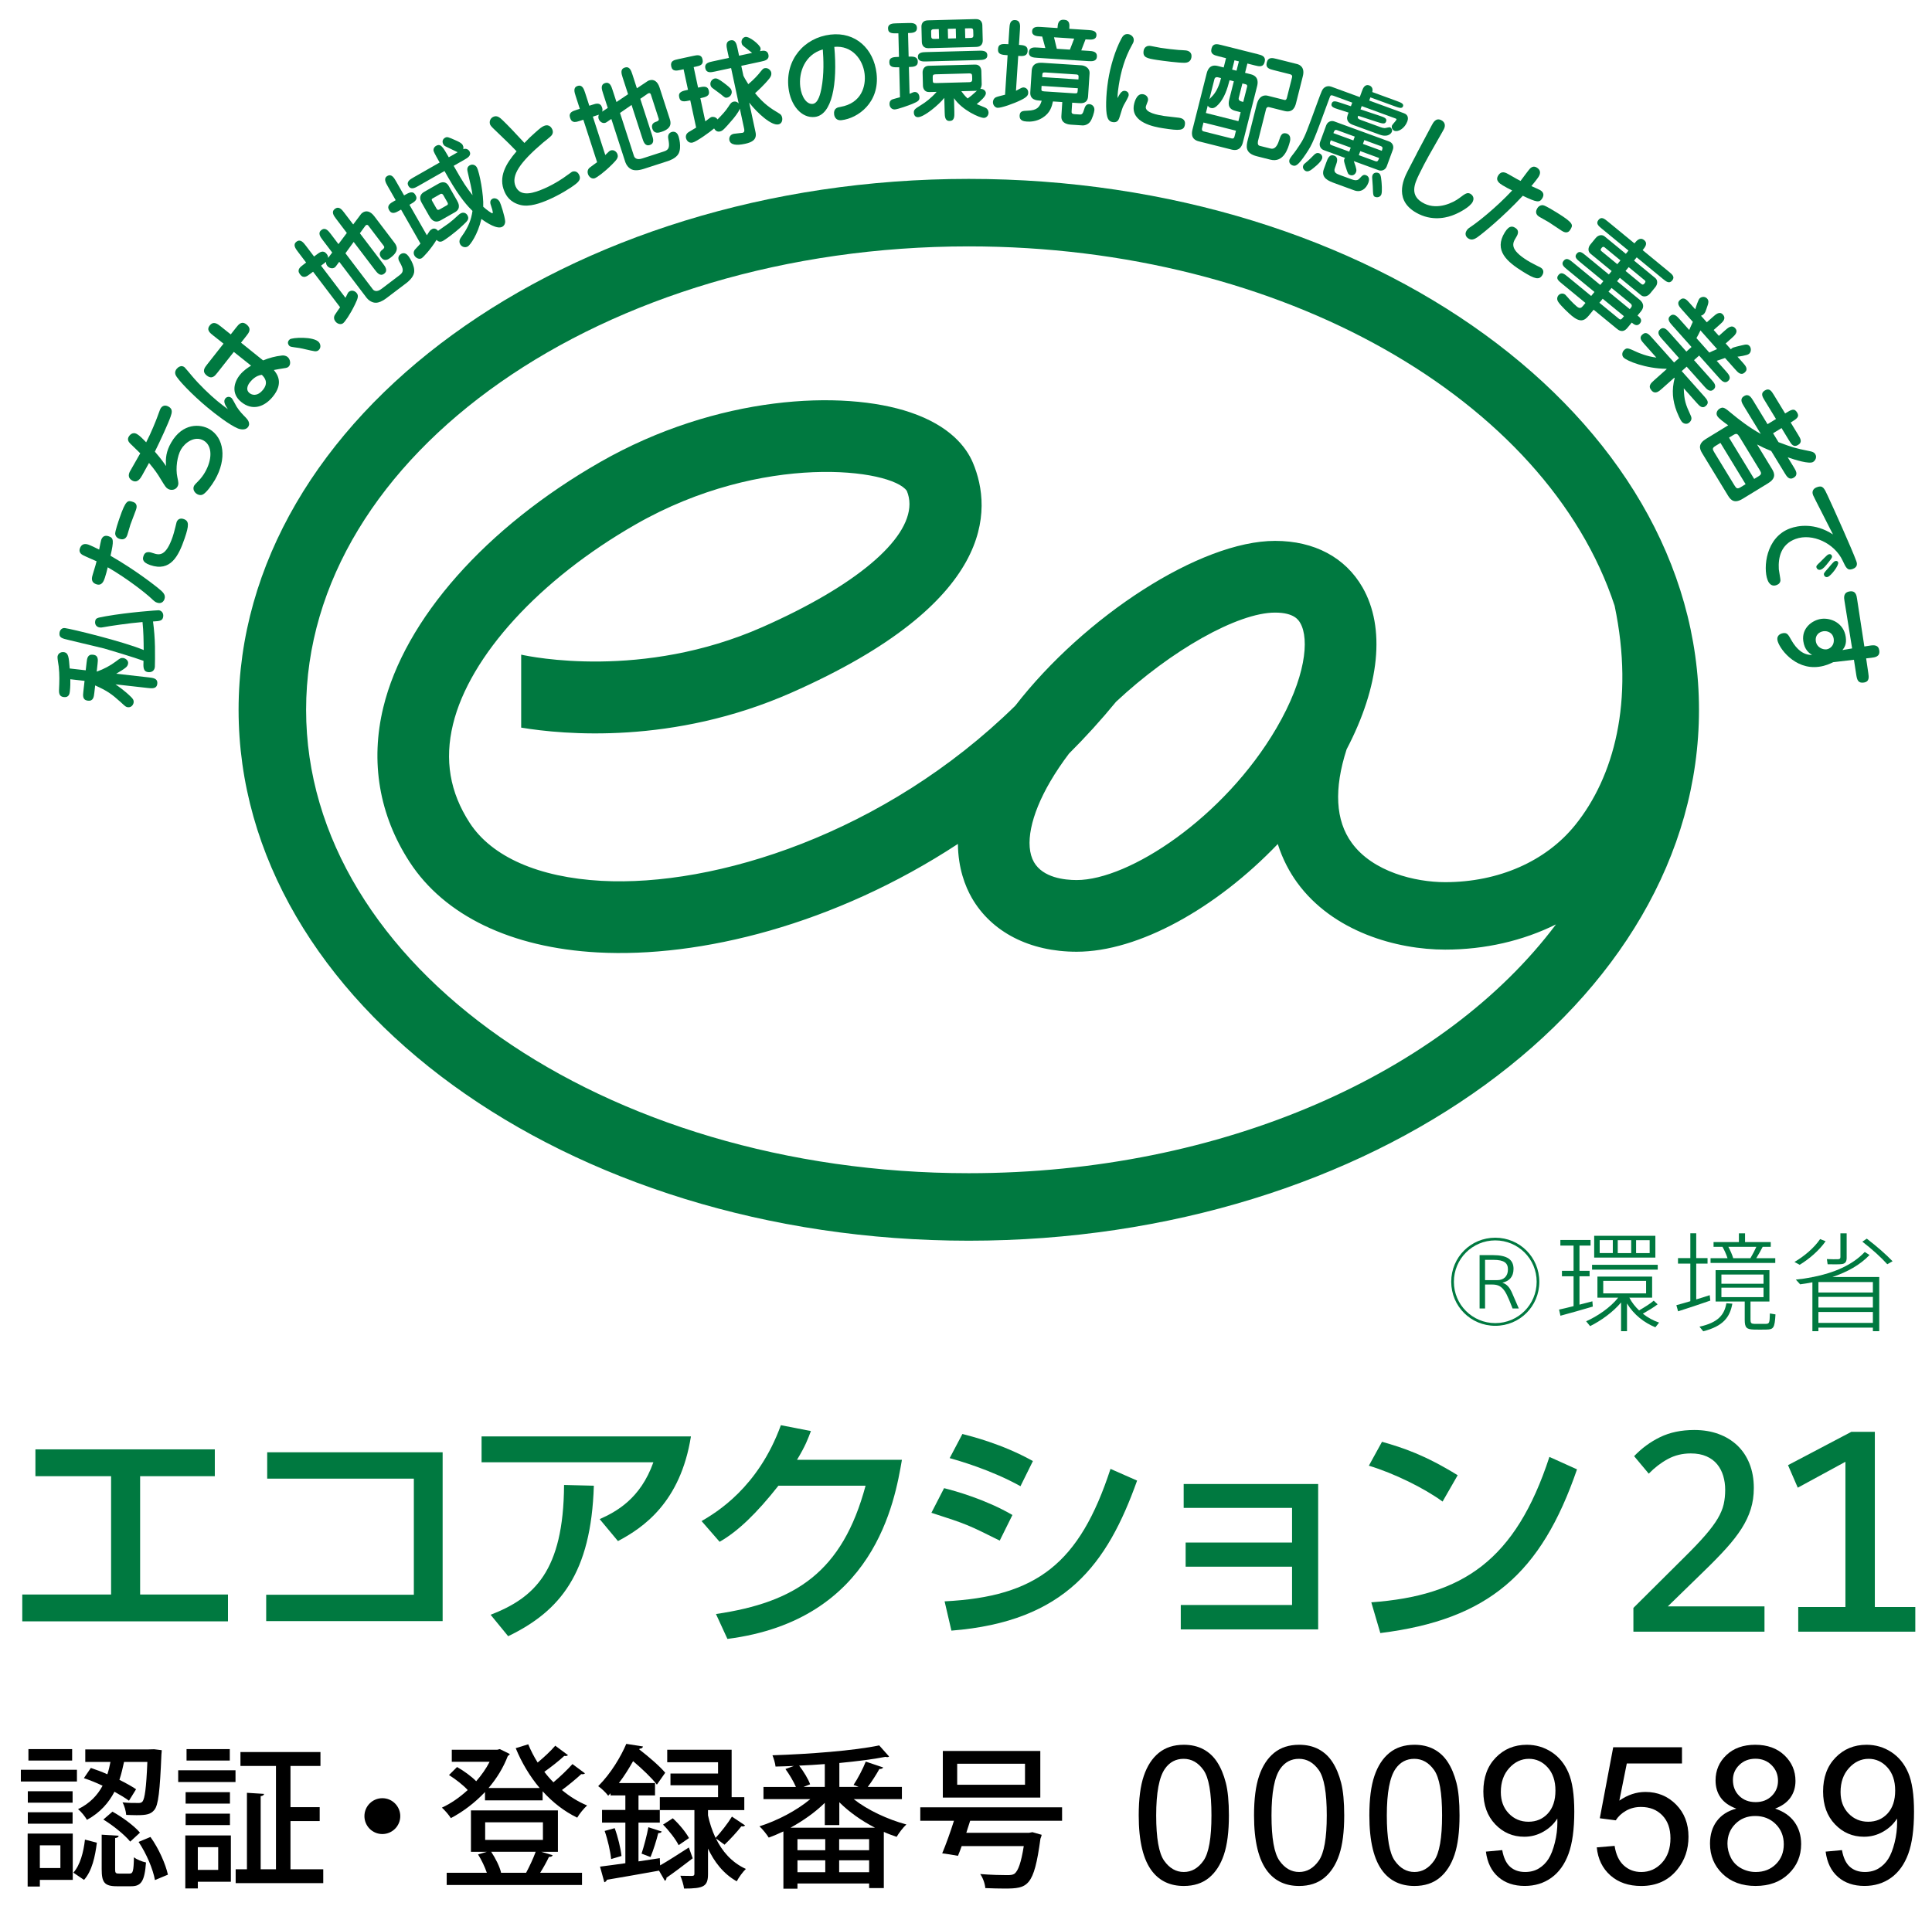 <?xml version="1.0" encoding="utf-8"?>
<!-- Generator: Adobe Illustrator 14.0.0, SVG Export Plug-In  -->
<!DOCTYPE svg PUBLIC "-//W3C//DTD SVG 1.1//EN" "http://www.w3.org/Graphics/SVG/1.1/DTD/svg11.dtd">
<svg version="1.1"
	 xmlns="http://www.w3.org/2000/svg" xmlns:xlink="http://www.w3.org/1999/xlink" xmlns:a="http://ns.adobe.com/AdobeSVGViewerExtensions/3.0/"
	 x="0px" y="0px" width="150px" height="148px" viewBox="231 364.897 150 148" enable-background="new 231 364.897 150 148"
	 xml:space="preserve">
<defs>
</defs>
<g>
	<defs>
		<rect id="SVGID_1_" width="612.288" height="858.897"/>
	</defs>
	<clipPath id="SVGID_2_">
		<use xlink:href="#SVGID_1_"  overflow="visible"/>
	</clipPath>
	<path clip-path="url(#SVGID_2_)" fill="#007940" d="M306.215,378.79c-31.258,0-56.691,18.495-56.691,41.23
		c0,22.734,25.433,41.23,56.691,41.23c31.264,0,56.694-18.496,56.694-41.23C362.909,397.285,337.479,378.79,306.215,378.79
		 M306.215,456.008c-28.369,0-51.449-16.145-51.449-35.988c0-19.844,23.08-35.989,51.449-35.989
		c24.402,0,44.889,11.942,50.144,27.909c1.559,7.44-0.072,13.325-3.063,17.03c-2.273,2.819-5.951,4.436-10.096,4.436
		c-2.325,0-5.62-0.8-7.253-3.056c-1.261-1.733-1.391-4.176-0.396-7.261c2.57-4.91,3.031-9.442,1.236-12.573
		c-1.337-2.331-3.748-3.614-6.789-3.614c-5.823,0-14.813,5.881-20.174,12.804c-10.151,9.958-23.325,14.079-32.124,13.598
		c-4.884-0.266-8.516-1.864-10.231-4.5c-1.545-2.379-1.97-4.884-1.298-7.659c1.289-5.312,6.73-11.265,14.203-15.535
		c9.83-5.618,19.858-4.297,21.031-2.591c0.136,0.327,0.205,0.667,0.205,1.022c0,2.814-4.192,6.364-11.417,9.556
		c-9.313,4.115-18.023,2.297-18.729,2.141v5.666c3.264,0.541,11.789,1.347,20.981-2.713c15.85-7.001,15.629-14.193,14.091-17.856
		c-0.511-1.207-1.765-2.864-4.861-3.913c-5.238-1.775-15.004-1.327-24.065,3.852c-8.89,5.081-15.19,12.207-16.851,19.06
		c-1.025,4.226-0.317,8.376,2.043,12.004c2.705,4.166,7.888,6.661,14.595,7.025c7.945,0.434,18.404-2.148,27.974-8.427
		c0.02,1.901,0.568,3.296,1.077,4.186c1.528,2.659,4.495,4.187,8.141,4.187c4.815,0,10.848-3.382,15.617-8.365
		c0.387,1.217,0.934,2.209,1.496,2.984c2.789,3.848,7.768,5.216,11.497,5.216c3.108,0,6.044-0.687,8.606-1.958
		C343.197,448.163,325.995,456.008,306.215,456.008 M312.544,425.587c0.426-0.729,0.914-1.451,1.45-2.162
		c1.265-1.261,2.486-2.602,3.658-4.031c4.267-3.994,9.447-6.923,12.346-6.923c1.489,0,1.83,0.592,1.958,0.816
		c0.718,1.254,0.422,4.263-1.857,8.163c-4.064,6.948-11.438,11.792-15.509,11.792c-0.938,0-2.615-0.18-3.313-1.391
		C310.535,430.554,311.009,428.211,312.544,425.587"/>
	<path clip-path="url(#SVGID_2_)" fill="#007940" d="M367.995,491.613h-10.178v-1.845l3.994-3.972
		c0.654-0.646,1.186-1.206,1.596-1.68c0.408-0.472,0.729-0.902,0.959-1.292c0.229-0.391,0.381-0.759,0.46-1.105
		c0.079-0.348,0.117-0.723,0.117-1.125c0-0.378-0.05-0.738-0.153-1.081c-0.102-0.342-0.26-0.644-0.472-0.903
		c-0.214-0.26-0.488-0.466-0.827-0.613c-0.341-0.151-0.746-0.227-1.218-0.227c-0.655,0-1.25,0.146-1.786,0.438
		c-0.535,0.291-1.027,0.669-1.478,1.134l-1.136-1.359c0.585-0.614,1.256-1.107,2.016-1.478c0.764-0.37,1.647-0.555,2.656-0.555
		c0.686,0,1.309,0.102,1.871,0.307c0.566,0.205,1.051,0.5,1.462,0.886c0.409,0.388,0.727,0.86,0.951,1.421
		c0.223,0.559,0.337,1.188,0.337,1.891c0,0.591-0.079,1.137-0.238,1.643c-0.156,0.505-0.395,1.007-0.712,1.507
		c-0.32,0.5-0.722,1.019-1.208,1.554c-0.485,0.537-1.059,1.123-1.719,1.762l-2.803,2.73h7.508V491.613z"/>
	<polygon clip-path="url(#SVGID_2_)" fill="#007940" points="379.704,491.613 370.615,491.613 370.615,489.698 374.278,489.698 
		374.278,478.419 370.579,480.431 369.821,478.681 374.739,476.092 376.562,476.092 376.562,489.698 379.704,489.698 	"/>
	<polygon clip-path="url(#SVGID_2_)" fill="#007940" points="247.678,477.455 247.678,479.538 241.879,479.538 241.879,488.727 
		248.7,488.727 248.7,490.811 232.729,490.811 232.729,488.727 239.625,488.727 239.625,479.538 233.75,479.538 233.75,477.455 	"/>
	<polygon clip-path="url(#SVGID_2_)" fill="#007940" points="265.366,477.681 265.366,490.792 251.667,490.792 251.667,488.745 
		263.131,488.745 263.131,479.728 251.745,479.728 251.745,477.681 	"/>
	<path clip-path="url(#SVGID_2_)" fill="#007940" d="M284.644,476.45c-0.815,5.115-3.694,7.086-5.666,8.128l-1.419-1.705
		c1.27-0.568,3.163-1.572,4.168-4.414h-13.338v-2.009H284.644z M269.091,490.3c3.372-1.308,5.663-3.374,5.702-10.081l2.313,0.058
		c-0.21,6.801-2.618,9.738-6.652,11.688L269.091,490.3z"/>
	<path clip-path="url(#SVGID_2_)" fill="#007940" d="M301.025,478.267c-0.551,3.185-2.104,12.449-13.548,13.908l-0.889-1.933
		c6.176-0.909,9.814-3.26,11.615-9.966h-6.765c-1.705,2.161-3.144,3.544-4.567,4.357l-1.4-1.609
		c1.135-0.664,4.395-2.597,6.156-7.447l2.332,0.455c-0.229,0.607-0.417,1.137-1.08,2.234H301.025z"/>
	<path clip-path="url(#SVGID_2_)" fill="#007940" d="M308.619,484.54c-2.481-1.232-2.539-1.27-5.304-2.16l0.983-1.912
		c0.911,0.226,3.259,0.89,5.307,2.083L308.619,484.54z M304.338,489.258c7.141-0.361,10.474-2.919,12.881-10.288l2.065,0.91
		c-2.311,6.478-5.55,10.95-14.417,11.651L304.338,489.258z M310.229,480.316c-2.311-1.288-4.889-2.009-5.496-2.182l0.988-1.874
		c0.644,0.171,3.065,0.757,5.474,2.103L310.229,480.316z"/>
	<polygon clip-path="url(#SVGID_2_)" fill="#007940" points="333.342,480.145 333.342,491.436 322.675,491.436 322.675,489.541 
		331.315,489.541 331.315,486.566 323.053,486.566 323.053,484.69 331.315,484.69 331.315,482 322.9,482 322.9,480.145 	"/>
	<path clip-path="url(#SVGID_2_)" fill="#007940" d="M343.001,481.508c-1.423-1.041-3.773-2.197-5.723-2.785l1.021-1.856
		c1.669,0.474,3.317,1.023,5.875,2.596L343.001,481.508z M337.467,489.333c7.087-0.512,11.196-3.241,13.829-11.293l2.143,0.967
		c-2.783,8.09-6.878,11.67-15.271,12.713L337.467,489.333z"/>
	<path clip-path="url(#SVGID_2_)" fill="#007940" d="M350.511,464.447c0,1.894-1.516,3.412-3.419,3.412
		c-1.901,0-3.42-1.519-3.42-3.422c0-1.901,1.519-3.42,3.42-3.42c1.903,0,3.419,1.519,3.419,3.42V464.447z M343.88,464.447
		c0,1.769,1.436,3.203,3.212,3.203c1.778,0,3.214-1.435,3.214-3.213c0-1.776-1.436-3.211-3.214-3.211
		c-1.776,0-3.212,1.435-3.212,3.211V464.447z M345.875,466.515v-4.146h1.023c1.129,0,1.612,0.357,1.612,1.066
		c0,0.626-0.333,0.952-0.867,1.079c0.366,0.105,0.574,0.406,0.717,0.709c0.167,0.373,0.409,0.934,0.56,1.291h-0.484
		c-0.399-1.043-0.567-1.326-0.75-1.526c-0.227-0.25-0.483-0.334-0.835-0.334H346.3v1.86H345.875z M348.076,463.48
		c0-0.484-0.273-0.744-1.126-0.744h-0.65v1.577h0.934C347.736,464.313,348.076,464.028,348.076,463.48"/>
	<path clip-path="url(#SVGID_2_)" fill="#007940" d="M353.171,466.331v-2.317h-0.902v-0.426h0.902v-1.959h-1.025v-0.436h2.344v0.436
		h-0.859v1.959h0.785v0.426h-0.785v2.202c0.358-0.091,0.719-0.185,1.001-0.259l0.033,0.408c-0.742,0.227-1.869,0.535-2.512,0.711
		l-0.108-0.477C352.328,466.541,352.738,466.441,353.171,466.331 M359.697,466.191c-0.277,0.217-0.702,0.475-1.146,0.728
		c0.385,0.307,0.819,0.541,1.261,0.69l-0.289,0.365c-0.854-0.349-1.668-0.965-2.202-1.85v2.152h-0.461v-2.229
		c-0.635,0.759-1.577,1.426-2.404,1.836l-0.308-0.375c0.866-0.385,1.885-1.068,2.487-1.836h-1.611v-1.635h4.247v1.635h-1.77
		c0.193,0.375,0.459,0.709,0.759,0.992c0.45-0.268,0.896-0.541,1.136-0.759L359.697,466.191z M359.706,463.495h-5.099v-0.374h5.099
		V463.495z M359.522,462.56h-4.75v-1.693h4.75V462.56z M355.199,462.211h1.019v-1.004h-1.019V462.211z M355.475,465.339h3.328v-0.97
		h-3.328V465.339z M357.645,461.209h-1.043v1.003h1.043V461.209z M359.079,461.209h-1.053v1.003h1.053V461.209z"/>
	<path clip-path="url(#SVGID_2_)" fill="#007940" d="M362.237,465.949v-2.92h-0.958v-0.428h0.958v-1.926h0.458v1.926h0.878v0.428
		h-0.878v2.779c0.377-0.109,0.744-0.227,1.046-0.328c0,0.035,0.005,0.075,0.049,0.42c-0.734,0.258-1.861,0.633-2.503,0.834
		l-0.135-0.477C361.428,466.181,361.821,466.074,362.237,465.949 M365.499,466.14c-0.19,1.045-0.699,1.744-2.259,2.145l-0.294-0.357
		c1.478-0.326,1.937-0.944,2.089-1.821L365.499,466.14z M365.126,462.611c-0.091-0.275-0.234-0.608-0.392-0.885h-0.694v-0.368h1.968
		v-0.683h0.477v0.683h1.996v0.368h-0.628c-0.124,0.252-0.308,0.578-0.499,0.885h1.478v0.367h-5.025v-0.367H365.126z
		 M366.909,467.383c0,0.267,0.061,0.317,0.309,0.326h0.867c0.285-0.009,0.311-0.052,0.328-0.81l0.435,0.074
		c-0.06,1.06-0.152,1.169-0.71,1.178c-0.285,0.008-0.717,0.008-0.969,0c-0.576-0.018-0.709-0.151-0.709-0.769v-1.41h-2.261v-2.437
		h4.179v2.437h-1.469V467.383z M364.65,464.595h3.27v-0.717h-3.27V464.595z M364.65,465.632h3.27v-0.734h-3.27V465.632z
		 M366.9,462.611c0.184-0.307,0.345-0.626,0.462-0.885h-2.171c0.157,0.301,0.302,0.625,0.376,0.885H366.9z"/>
	<path clip-path="url(#SVGID_2_)" fill="#007940" d="M372.74,461.292c-0.494,0.71-1.269,1.377-2.011,1.828l-0.408-0.218
		c0.748-0.44,1.518-1.076,1.992-1.778L372.74,461.292z M372.18,468v0.276h-0.466v-3.797c-0.317,0.068-0.626,0.115-0.952,0.158
		l-0.334-0.366c0.435-0.042,0.868-0.108,1.286-0.192v-0.009h0.05c1.634-0.325,3.053-0.926,4.015-1.944l0.372,0.234
		c-0.725,0.768-1.735,1.326-2.886,1.71h3.639v4.206h-0.493V468H372.18z M376.41,464.462h-4.229v0.809h4.229V464.462z
		 M376.41,465.615h-4.229v0.825h4.229V465.615z M376.41,466.783h-4.229v0.85h4.229V466.783z M374.374,460.675v1.91
		c0,0.273-0.089,0.433-0.349,0.477c-0.202,0.033-0.753,0.025-1.128,0.017l-0.059-0.402c0.293,0.018,0.759,0.018,0.877,0.011
		c0.134-0.011,0.174-0.061,0.174-0.168v-1.844H374.374z M375.937,461.091c0.814,0.627,1.482,1.213,2.002,1.754l-0.41,0.233
		c-0.482-0.534-1.133-1.128-1.936-1.754L375.937,461.091z"/>
	<path clip-path="url(#SVGID_2_)" fill="#007940" d="M238.525,417.051c0.533-0.192,1.037-0.456,1.48-0.791
		c0.299-0.226,0.376-0.285,0.55-0.265c0.156,0.018,0.422,0.173,0.392,0.422c-0.017,0.157-0.109,0.265-0.195,0.33
		c-0.145,0.127-0.457,0.309-0.73,0.471l2.541,0.287c0.329,0.037,0.695,0.079,0.648,0.494c-0.046,0.405-0.411,0.364-0.74,0.326
		l-2.507-0.282c0.188,0.131,0.696,0.473,1.196,0.966c0.127,0.123,0.237,0.245,0.216,0.435c-0.02,0.182-0.178,0.408-0.448,0.377
		c-0.148-0.016-0.188-0.055-0.53-0.371c-0.737-0.669-1.072-0.901-2.01-1.324l-0.065,0.571c-0.035,0.314-0.074,0.663-0.5,0.615
		c-0.427-0.049-0.388-0.396-0.352-0.711l0.093-0.829l-1.105-0.125c0.006,0.252,0.005,0.58-0.035,0.935
		c-0.018,0.158-0.056,0.497-0.465,0.451c-0.313-0.035-0.389-0.228-0.378-0.554c0.03-0.667,0.05-1.153-0.024-1.832
		c-0.014-0.101-0.106-0.632-0.093-0.748c0.028-0.248,0.245-0.384,0.48-0.357c0.374,0.042,0.399,0.381,0.467,1.269l1.243,0.141
		l0.068-0.598c0.035-0.314,0.074-0.662,0.5-0.614c0.427,0.049,0.387,0.396,0.352,0.711l-0.066,0.597L238.525,417.051z
		 M239.087,415.259c-2.051-0.492-2.282-0.551-2.712-0.65c-0.559-0.131-0.8-0.183-0.756-0.563c0.024-0.216,0.185-0.399,0.411-0.374
		c0.479,0.055,4.544,1.042,6.126,1.707c-0.006-0.722-0.014-1.444-0.091-2.175c-1.041,0.085-2.608,0.319-2.952,0.388
		c-0.233,0.049-0.295,0.043-0.355,0.036c-0.331-0.037-0.389-0.305-0.374-0.437c0.034-0.298,0.113-0.306,0.824-0.435
		c1.762-0.313,4.062-0.473,4.114-0.467c0.226,0.026,0.38,0.219,0.351,0.476c-0.039,0.348-0.253,0.365-0.793,0.397
		c0.087,0.648,0.138,1.3,0.151,1.955c0.006,0.496,0.006,1.444-0.008,1.576c-0.043,0.381-0.356,0.422-0.512,0.403
		c-0.409-0.045-0.388-0.396-0.369-0.879C241.542,415.989,239.267,415.305,239.087,415.259"/>
	<path clip-path="url(#SVGID_2_)" fill="#007940" d="M243.261,410.557c0.416,0.328,0.62,0.54,0.507,0.871
		c-0.017,0.047-0.144,0.418-0.583,0.267c-0.15-0.051-0.191-0.092-0.584-0.457c-0.255-0.229-1.643-1.368-3.236-2.285
		c-0.077,0.308-0.137,0.561-0.223,0.813c-0.084,0.244-0.225,0.655-0.665,0.504c-0.464-0.161-0.342-0.542-0.275-0.764
		c0.228-0.742,0.244-0.816,0.295-1.02c-0.168-0.075-0.966-0.42-1.066-0.481c-0.181-0.098-0.319-0.259-0.23-0.519
		c0.107-0.308,0.335-0.405,0.658-0.295c0.182,0.063,0.652,0.287,0.839,0.387c0.048-0.249,0.135-0.687,0.157-0.749
		c0.111-0.324,0.339-0.369,0.588-0.283c0.381,0.131,0.405,0.333,0.137,1.511C241.63,409.238,243.13,410.45,243.261,410.557
		 M241.553,404.502c-0.063,0.182-0.371,0.975-0.426,1.132c-0.043,0.126-0.202,0.697-0.243,0.816
		c-0.049,0.142-0.197,0.435-0.61,0.293c-0.265-0.091-0.319-0.287-0.331-0.387c-0.011-0.208,0.254-0.981,0.338-1.224
		c0.496-1.443,0.646-1.392,1.06-1.25C241.721,404.015,241.597,404.377,241.553,404.502 M242.885,407.853
		c0.487,0.168,0.993,0.263,1.52-1.268c0.047-0.141,0.129-0.405,0.209-0.747c0.074-0.291,0.074-0.318,0.094-0.381
		c0.136-0.395,0.501-0.269,0.55-0.252c0.432,0.148,0.426,0.489,0.073,1.515c-0.468,1.363-1.091,2.604-2.673,2.06
		c-0.679-0.234-0.573-0.541-0.51-0.722C242.288,407.647,242.685,407.784,242.885,407.853"/>
	<path clip-path="url(#SVGID_2_)" fill="#007940" d="M241.111,399.345c-0.142-0.14-0.24-0.321-0.119-0.53
		c0.037-0.067,0.265-0.426,0.644-0.208c0.198,0.113,0.422,0.339,0.713,0.642c0.391-0.748,0.782-1.745,0.834-1.889
		c0.048-0.118,0.232-0.648,0.284-0.742c0.056-0.094,0.256-0.354,0.627-0.14c0.335,0.193,0.258,0.466,0.15,0.779
		c-0.181,0.523-0.817,1.909-1.22,2.716c0.111,0.123,0.493,0.565,0.872,1.119c-0.055-0.589,0.003-1.145,0.39-1.817
		c0.899-1.563,2.272-1.455,2.963-1.059c1.154,0.665,1.378,2.315,0.441,3.942c-0.274,0.478-0.675,0.98-0.893,1.114
		c-0.196,0.129-0.388,0.057-0.494-0.003c-0.25-0.146-0.359-0.429-0.226-0.661c0.037-0.065,0.114-0.146,0.305-0.336
		c0.237-0.238,0.411-0.486,0.535-0.703c0.546-0.946,0.612-2.046-0.11-2.461c-0.691-0.397-1.451,0.167-1.755,0.695
		c-0.287,0.5-0.436,1.444-0.282,2.158c0.086,0.396,0.115,0.538,0.003,0.734c-0.154,0.268-0.497,0.301-0.725,0.171
		c-0.166-0.096-0.207-0.168-0.583-0.779c-0.225-0.381-0.458-0.717-0.895-1.238c-0.087,0.153-0.464,0.842-0.542,0.978
		c-0.126,0.217-0.359,0.622-0.776,0.383c-0.38-0.219-0.243-0.564-0.151-0.724c0.129-0.224,0.676-1.189,0.788-1.385
		C241.77,399.974,241.218,399.455,241.111,399.345"/>
	<path clip-path="url(#SVGID_2_)" fill="#007940" d="M248.501,395.834c0.091-0.109,0.288-0.184,0.47-0.032
		c0.095,0.078,0.343,0.587,0.402,0.68c0.238,0.371,0.445,0.574,0.721,0.858c0.084,0.092,0.41,0.426,0.148,0.74
		c-0.223,0.27-0.639,0.141-0.761,0.096c-0.684-0.287-1.761-1.126-2.354-1.618c-1.253-1.039-2.364-2.221-2.493-2.546
		c-0.078-0.194-0.012-0.356,0.084-0.471c0.101-0.122,0.362-0.327,0.611-0.121c0.041,0.033,0.494,0.571,0.566,0.662
		c0.606,0.722,1.4,1.477,1.966,1.948c0.331,0.273,0.584,0.461,0.83,0.645C248.465,396.345,248.316,396.058,248.501,395.834
		 M247.564,390.961c-0.269-0.212-0.563-0.445-0.271-0.799c0.293-0.353,0.602-0.108,0.842,0.081l0.78,0.624l0.428-0.544
		c0.185-0.236,0.424-0.536,0.808-0.219c0.403,0.337,0.17,0.631-0.004,0.854l-0.434,0.551l1.712,1.376
		c0.464-0.189,0.952-0.325,1.463-0.379c0.09-0.012,0.285-0.013,0.447,0.121c0.181,0.151,0.272,0.507,0.101,0.714
		c-0.09,0.108-0.196,0.128-0.365,0.151c-0.435,0.073-0.484,0.076-0.811,0.141c0.207,0.258,0.826,0.978-0.095,2.088
		c-0.628,0.757-1.557,1.123-2.453,0.38c-0.789-0.653-0.545-1.535-0.072-2.107c0.283-0.339,0.6-0.543,0.854-0.7l-1.341-1.069
		l-1.281,1.625c-0.19,0.244-0.422,0.537-0.834,0.197c-0.377-0.313-0.148-0.601,0.037-0.837l1.279-1.626L247.564,390.961z
		 M250.43,394.552c-0.063,0.076-0.452,0.545-0.062,0.869c0.175,0.146,0.595,0.298,1.041-0.241c0.469-0.566,0.137-0.96-0.082-1.175
		C250.871,394.061,250.57,394.385,250.43,394.552"/>
	<path clip-path="url(#SVGID_2_)" fill="#007940" d="M255.756,391.468c0.138,0.158,0.187,0.441-0.02,0.622
		c-0.118,0.105-0.262,0.092-0.328,0.08c-0.332-0.047-0.851-0.196-1.174-0.249c-0.632-0.087-0.705-0.092-0.774-0.171
		c-0.041-0.047-0.232-0.264,0.032-0.494C253.667,391.101,255.351,391.008,255.756,391.468"/>
	<path clip-path="url(#SVGID_2_)" fill="#007940" d="M257.113,381.914c-0.196-0.258-0.424-0.558-0.111-0.794
		c0.318-0.243,0.547,0.058,0.741,0.315l0.679,0.894l0.599-0.796c0.029-0.044,0.075-0.079,0.109-0.105
		c0.292-0.221,0.634-0.129,0.93,0.261l1.553,2.042c0.175,0.231,0.435,0.628-0.27,1.161c-0.172,0.131-0.478,0.363-0.757-0.006
		c-0.028-0.035-0.25-0.328,0.075-0.575c0.106-0.081,0.239-0.181,0.133-0.32l-1.187-1.562c-0.105-0.139-0.221-0.031-0.25,0.014
		l-0.416,0.569l1.78,2.341c0.19,0.251,0.423,0.559,0.105,0.8c-0.312,0.237-0.545-0.07-0.736-0.321l-1.631-2.147l-0.639,0.881
		l2.123,2.795c0.068,0.09,0.279,0.27,0.672-0.026l1.414-1.073c0.331-0.251,0.313-0.468-0.007-1.027
		c-0.047-0.074-0.213-0.377,0.066-0.589c0.041-0.03,0.332-0.239,0.612,0.129c0.016,0.023,0.54,0.712,0.451,1.285
		c-0.063,0.411-0.528,0.763-0.568,0.794l-1.567,1.188c-0.392,0.296-0.635,0.349-0.77,0.364c-0.357,0.04-0.667-0.231-0.773-0.369
		l-2.134-2.81l-0.094,0.125c-0.144,0.197-0.187,0.263-0.253,0.313c-0.166,0.126-0.44,0.07-0.594-0.133
		c-0.09-0.118-0.088-0.239-0.082-0.3l-0.205,0.156l-0.185,0.141l1.896,2.496c0.182-0.381,0.205-0.42,0.277-0.475
		c0.212-0.161,0.474-0.051,0.596,0.109c0.153,0.202,0.109,0.379-0.135,0.883c-0.387,0.799-0.783,1.352-0.923,1.457
		c-0.172,0.131-0.444,0.063-0.602-0.146c-0.097-0.127-0.148-0.318-0.036-0.501c0.052-0.095,0.347-0.505,0.406-0.594l-2.098-2.761
		l-0.213,0.161c-0.264,0.202-0.531,0.403-0.8,0.048c-0.27-0.356-0.005-0.558,0.261-0.758l0.212-0.162l-0.63-0.829
		c-0.191-0.251-0.424-0.558-0.119-0.79c0.313-0.236,0.545,0.07,0.736,0.321l0.63,0.83l0.187-0.141
		c0.258-0.196,0.531-0.402,0.802-0.047c0.104,0.139,0.1,0.23,0.099,0.297l0.085-0.108l0.236-0.31l-0.726-0.955
		c-0.19-0.251-0.425-0.558-0.111-0.795c0.31-0.237,0.545,0.071,0.735,0.321l0.587,0.775l0.65-0.867L257.113,381.914z"/>
	<path clip-path="url(#SVGID_2_)" fill="#007940" d="M264.141,383.167c0.031-0.048,0.173-0.269,0.2-0.305
		c0.052-0.08,0.119-0.129,0.2-0.174c0.18-0.103,0.366,0.003,0.469,0.135c0.195-0.13,0.6-0.414,0.845-0.593
		c0.239-0.187,0.466-0.377,0.67-0.575c0.123-0.121,0.174-0.148,0.233-0.183c0.218-0.124,0.432-0.033,0.532,0.141
		c0.164,0.29,0.01,0.438-0.322,0.748c-0.735,0.702-1.455,1.173-1.534,1.219c-0.123,0.07-0.319,0.182-0.541-0.055
		c-0.464,0.75-1.033,1.356-1.163,1.43c-0.203,0.116-0.457-0.042-0.552-0.21c-0.152-0.266,0.036-0.475,0.093-0.526
		c0.059-0.065,0.323-0.345,0.375-0.405l-1.508-2.641l-0.137,0.08c-0.269,0.152-0.58,0.331-0.789-0.036
		c-0.208-0.364,0.103-0.542,0.372-0.695l0.137-0.079l-0.62-1.087c-0.153-0.267-0.349-0.61-0.022-0.795
		c0.326-0.186,0.522,0.156,0.674,0.423l0.62,1.087c0.392-0.224,0.682-0.389,0.89-0.023c0.209,0.365-0.081,0.53-0.473,0.753
		L264.141,383.167z M263.476,379.341c-0.247,0.141-0.574,0.328-0.765-0.007c-0.187-0.328,0.147-0.517,0.386-0.654l2.038-1.163
		c-0.092-0.159-0.435-0.76-0.467-0.883c-0.042-0.158,0.036-0.323,0.188-0.41c0.363-0.206,0.533,0.09,0.988,0.888l0.689-0.393
		c-0.118-0.053-0.651-0.315-0.756-0.364c-0.274-0.127-0.295-0.146-0.355-0.253c-0.135-0.235-0.021-0.421,0.125-0.504
		c0.173-0.099,0.241-0.067,0.874,0.217c0.179,0.079,0.419,0.195,0.496,0.332c0.096,0.167,0.06,0.289,0.048,0.337
		c0.234-0.094,0.419,0.042,0.483,0.156c0.187,0.328-0.145,0.517-0.385,0.654l-0.84,0.48c0.752,1.335,1.002,1.688,1.465,2.281
		c-0.043-0.379-0.227-1.172-0.365-1.749c-0.045-0.196-0.107-0.423,0.146-0.569c0.232-0.132,0.458-0.007,0.549,0.152
		c0.216,0.381,0.545,2.169,0.5,3.063c0.258,0.236,0.67,0.536,0.72,0.507c0.079-0.045-0.076-0.471-0.111-0.582
		c-0.056-0.149-0.136-0.406,0.096-0.539c0.174-0.099,0.43-0.023,0.576,0.236c0.075,0.129,0.388,1.1,0.422,1.494
		c0.018,0.151-0.054,0.344-0.221,0.439c-0.392,0.223-1.208-0.299-1.624-0.606c-0.281,1.209-0.869,2.029-1.058,2.136
		c-0.232,0.132-0.482,0.012-0.583-0.162c-0.146-0.259-0.009-0.457,0.12-0.632c0.521-0.722,0.728-1.283,0.829-1.966
		c-0.346-0.337-0.973-0.998-1.886-2.595l-0.286-0.503L263.476,379.341z M263.734,380.635c-0.201-0.348-0.125-0.654,0.195-0.836
		l1.13-0.646c0.428-0.243,0.669-0.007,0.773,0.175l0.655,1.149c0.1,0.175,0.333,0.617-0.16,0.899l-1.087,0.619
		c-0.319,0.183-0.634,0.171-0.898-0.293L263.734,380.635z M265.417,380.049c-0.043-0.076-0.128-0.139-0.229-0.081l-0.609,0.347
		c-0.101,0.058-0.05,0.15-0.011,0.217l0.327,0.571c0.065,0.114,0.14,0.113,0.256,0.047l0.544-0.311
		c0.13-0.075,0.077-0.166,0.025-0.257L265.417,380.049z"/>
	<path clip-path="url(#SVGID_2_)" fill="#007940" d="M269.856,375.407c-0.559-0.53-0.745-0.707-0.795-0.819
		c-0.103-0.242,0.003-0.517,0.248-0.623c0.282-0.124,0.488,0.054,0.703,0.256c0.373,0.354,1.075,1.087,1.704,1.778
		c0.286-0.306,0.524-0.533,0.787-0.763c0.451-0.407,0.563-0.484,0.723-0.555c0.43-0.186,0.609,0.165,0.655,0.269
		c0.105,0.242-0.017,0.418-0.061,0.466c-0.074,0.099-0.551,0.47-0.651,0.552c-1.8,1.529-2.505,2.562-2.138,3.404
		c0.388,0.89,1.479,0.491,2.237,0.161c0.833-0.362,1.56-0.87,1.659-0.952c0.028-0.022,0.464-0.336,0.487-0.346
		c0.099-0.043,0.403-0.099,0.56,0.262c0.119,0.272,0.019,0.46-0.279,0.695c-0.442,0.345-1.277,0.851-2.103,1.212
		c-0.642,0.28-1.485,0.58-2.176,0.414c-0.838-0.208-1.118-0.745-1.248-1.042c-0.489-1.123,0.084-2.146,0.939-3.13
		C270.805,376.329,270.226,375.751,269.856,375.407"/>
	<path clip-path="url(#SVGID_2_)" fill="#007940" d="M279.347,370.933c-0.099-0.309-0.215-0.667,0.159-0.787
		c0.38-0.125,0.496,0.234,0.597,0.542l0.345,1.066l0.829-0.554c0.043-0.032,0.096-0.05,0.137-0.063
		c0.349-0.114,0.643,0.087,0.793,0.553l0.79,2.439c0.089,0.275,0.204,0.735-0.638,1.008c-0.206,0.067-0.572,0.186-0.714-0.256
		c-0.015-0.042-0.128-0.392,0.261-0.518c0.128-0.04,0.287-0.092,0.232-0.259l-0.604-1.865c-0.053-0.166-0.199-0.101-0.242-0.069
		l-0.581,0.4l0.907,2.799c0.097,0.299,0.215,0.664-0.166,0.789c-0.373,0.12-0.492-0.246-0.588-0.546l-0.83-2.564l-0.896,0.621
		l1.081,3.338c0.035,0.109,0.174,0.349,0.643,0.197l1.69-0.547c0.398-0.129,0.453-0.34,0.335-0.974
		c-0.019-0.085-0.077-0.425,0.256-0.534c0.048-0.015,0.391-0.117,0.535,0.325c0.009,0.024,0.275,0.848,0.002,1.36
		c-0.196,0.368-0.752,0.547-0.8,0.563l-1.874,0.607c-0.468,0.152-0.715,0.121-0.847,0.091c-0.351-0.08-0.554-0.438-0.608-0.603
		l-1.087-3.356l-0.13,0.087c-0.2,0.139-0.263,0.187-0.343,0.213c-0.199,0.064-0.438-0.078-0.516-0.32
		c-0.045-0.141-0.004-0.257,0.022-0.311l-0.247,0.079l-0.221,0.072l0.965,2.981c0.298-0.298,0.332-0.328,0.42-0.356
		c0.254-0.082,0.465,0.107,0.527,0.299c0.078,0.241-0.023,0.392-0.42,0.788c-0.63,0.628-1.188,1.02-1.355,1.075
		c-0.206,0.067-0.44-0.088-0.52-0.338c-0.049-0.149-0.034-0.348,0.131-0.485c0.082-0.071,0.497-0.362,0.582-0.427l-1.069-3.297
		l-0.254,0.082c-0.318,0.104-0.634,0.207-0.772-0.219c-0.138-0.424,0.18-0.527,0.497-0.63l0.254-0.082l-0.32-0.991
		c-0.098-0.3-0.217-0.666,0.149-0.784c0.372-0.122,0.491,0.245,0.589,0.545l0.32,0.99l0.223-0.071
		c0.309-0.102,0.635-0.207,0.772,0.219c0.055,0.165,0.021,0.25-0.004,0.313l0.118-0.074l0.325-0.215l-0.37-1.142
		c-0.097-0.3-0.216-0.665,0.157-0.787c0.374-0.121,0.492,0.246,0.588,0.546l0.301,0.923l0.9-0.605L279.347,370.933z"/>
	<path clip-path="url(#SVGID_2_)" fill="#007940" d="M285.198,371.701c0.416-0.09,0.75-0.162,0.838,0.249
		c0.089,0.412-0.246,0.484-0.661,0.573l0.386,1.798c0.38-0.297,0.425-0.324,0.507-0.343c0.048-0.009,0.29-0.035,0.442,0.192
		c0.315-0.319,0.634-0.655,0.844-0.988c0.152-0.239,0.231-0.354,0.41-0.393c0.146-0.031,0.277,0.02,0.388,0.14l-0.59-2.748
		l-1.272,0.274c-0.285,0.062-0.643,0.139-0.727-0.255c-0.085-0.394,0.273-0.472,0.558-0.533l1.272-0.274l-0.128-0.59
		c-0.067-0.317-0.147-0.685,0.244-0.77c0.399-0.086,0.48,0.291,0.546,0.598l0.127,0.592l1.012-0.218
		c-0.074-0.056-0.318-0.245-0.474-0.374c-0.276-0.217-0.307-0.237-0.338-0.383c-0.052-0.239,0.085-0.439,0.28-0.481
		c0.31-0.067,1.127,0.599,1.184,0.864c0.023,0.112-0.013,0.182-0.042,0.241c0.204-0.043,0.57-0.122,0.655,0.272
		c0.084,0.394-0.274,0.472-0.567,0.534l-1.54,0.332l0.166,0.771c0.048,0.106,0.145,0.282,0.379,0.653
		c0.404-0.338,0.738-0.687,0.984-1.009c0.161-0.206,0.226-0.22,0.283-0.232c0.293-0.063,0.487,0.2,0.512,0.32
		c0.049,0.23-0.07,0.383-0.15,0.489c-0.397,0.498-0.931,0.98-1.104,1.133c0.727,0.883,1.235,1.186,1.832,1.549
		c0.117,0.065,0.228,0.14,0.268,0.329c0.044,0.205-0.007,0.484-0.284,0.544c-0.538,0.115-1.605-0.846-2.271-1.687l0.492,2.294
		c0.121,0.565-0.25,0.781-0.811,0.901c-0.677,0.147-1.141,0.094-1.223-0.292c-0.019-0.093-0.012-0.409,0.339-0.484
		c0.058-0.013,0.65-0.07,0.683-0.077c0.186-0.04,0.147-0.228,0.123-0.339l-0.331-1.541c-0.077,0.276-0.507,0.781-0.533,0.813
		c-0.682,0.792-0.793,0.914-1.012,0.962c-0.204,0.044-0.345-0.051-0.452-0.234c-0.235,0.212-1.356,1.028-1.673,1.096
		c-0.367,0.079-0.494-0.271-0.51-0.348c-0.011-0.052-0.057-0.301,0.207-0.466c0.09-0.055,0.499-0.295,0.582-0.348l-0.456-2.116
		c-0.447,0.097-0.774,0.168-0.861-0.243c-0.088-0.412,0.238-0.482,0.685-0.578l-0.343-1.593l-0.211,0.046
		c-0.326,0.07-0.659,0.142-0.746-0.26c-0.093-0.438,0.208-0.502,0.566-0.579l1.124-0.243c0.327-0.07,0.652-0.14,0.74,0.271
		c0.092,0.428-0.201,0.491-0.56,0.568l-0.129,0.028L285.198,371.701z M287.462,372.476c-0.146,0.031-0.187,0.004-0.498-0.26
		c-0.023-0.022-0.376-0.277-0.57-0.423c-0.119-0.082-0.201-0.146-0.233-0.291c-0.054-0.256,0.138-0.468,0.319-0.506
		c0.154-0.035,0.31,0.022,0.792,0.393c0.487,0.369,0.502,0.437,0.535,0.591C287.842,372.143,287.738,372.416,287.462,372.476"/>
	<path clip-path="url(#SVGID_2_)" fill="#007940" d="M294.264,373.979c-1.044,0.121-1.889-0.917-2.046-2.258
		c-0.257-2.184,1.213-3.898,3.26-4.138c1.955-0.228,3.354,1.108,3.577,3.004c0.268,2.27-1.444,3.495-2.712,3.642
		c-0.522,0.061-0.576-0.4-0.583-0.453c-0.057-0.486,0.297-0.545,0.486-0.576c1.663-0.291,1.992-1.635,1.882-2.567
		c-0.134-1.14-0.991-2.221-2.353-2.096C296.038,371.424,295.598,373.821,294.264,373.979 M293.132,371.632
		c0.094,0.808,0.506,1.386,0.971,1.333c0.448-0.054,0.609-0.892,0.668-1.173c0.225-1.164,0.164-2.321,0.111-3.056
		C293.478,369.139,293,370.519,293.132,371.632"/>
	<path clip-path="url(#SVGID_2_)" fill="#007940" d="M301.546,369.294c0.342-0.009,0.701-0.019,0.71,0.385
		c0.012,0.402-0.347,0.412-0.69,0.421l0.054,2.084c0.231-0.102,0.304-0.14,0.405-0.143c0.233-0.005,0.356,0.21,0.36,0.42
		c0.006,0.219-0.075,0.309-0.553,0.506c-0.249,0.102-1.134,0.424-1.367,0.429c-0.251,0.007-0.398-0.199-0.403-0.409
		c-0.007-0.28,0.166-0.346,0.225-0.373c0.091-0.038,0.505-0.137,0.588-0.165l-0.059-2.329c-0.426,0.011-0.759,0.02-0.77-0.383
		c-0.01-0.403,0.325-0.412,0.75-0.423l-0.046-1.83c-0.468,0.013-0.793,0.021-0.803-0.373c-0.009-0.385,0.365-0.395,0.649-0.403
		l0.926-0.024c0.283-0.008,0.658-0.017,0.668,0.377c0.01,0.385-0.356,0.395-0.69,0.403L301.546,369.294z M307.218,371.431
		c0,0.017,0.004,0.21-0.108,0.371c0.2-0.024,0.43,0.119,0.434,0.329c0.007,0.245-0.418,0.607-0.712,0.852
		c0.093,0.041,0.549,0.231,0.658,0.271c0.168,0.074,0.256,0.212,0.26,0.38c0.006,0.218-0.157,0.415-0.356,0.419
		c-0.326,0.01-1.701-0.602-2.325-1.531l0.026,1.067c0.008,0.334,0.018,0.692-0.358,0.702c-0.375,0.01-0.384-0.349-0.393-0.681
		l-0.027-1.112c-0.437,0.545-1.558,1.486-2.041,1.499c-0.309,0.008-0.325-0.306-0.326-0.36c-0.005-0.226,0.11-0.3,0.52-0.556
		c0.403-0.247,0.804-0.547,1.25-1.049l-0.566,0.014c-0.4,0.012-0.492-0.311-0.497-0.495l-0.026-1.015
		c-0.005-0.21,0.095-0.519,0.47-0.53l3.604-0.095c0.391-0.011,0.483,0.32,0.487,0.504L307.218,371.431z M302.934,369.669
		c-0.275,0.008-0.66,0.018-0.668-0.35c-0.01-0.359,0.374-0.37,0.649-0.377l4.071-0.107c0.275-0.008,0.658-0.018,0.669,0.35
		c0.008,0.359-0.376,0.368-0.649,0.376L302.934,369.669z M306.748,366.379c0.434-0.011,0.516,0.293,0.521,0.477l0.03,1.173
		c0.004,0.166-0.046,0.501-0.496,0.512l-3.712,0.099c-0.433,0.011-0.516-0.302-0.521-0.486l-0.029-1.173
		c-0.004-0.158,0.046-0.492,0.496-0.504L306.748,366.379z M303.887,367.156l-0.383,0.01c-0.217,0.005-0.214,0.111-0.21,0.251
		l0.005,0.262c0.004,0.14,0.006,0.246,0.224,0.24l0.384-0.01L303.887,367.156z M303.634,370.668c-0.2,0.005-0.223,0.075-0.218,0.267
		l0.005,0.228c0.004,0.174,0.046,0.191,0.305,0.185l2.535-0.068c0.209-0.005,0.223-0.119,0.22-0.259l-0.005-0.21
		c-0.004-0.14-0.04-0.218-0.215-0.214L303.634,370.668z M304.607,367.89l0.617-0.016l-0.018-0.753l-0.618,0.016L304.607,367.89z
		 M305.636,371.98c0.087,0.121,0.278,0.378,0.492,0.565c0.26-0.19,0.31-0.226,0.726-0.606c-0.033,0.01-0.059,0.011-0.1,0.012
		L305.636,371.98z M305.942,367.855l0.417-0.011c0.217-0.006,0.214-0.112,0.211-0.251l-0.008-0.263
		c-0.003-0.14-0.006-0.246-0.223-0.239l-0.417,0.01L305.942,367.855z"/>
	<path clip-path="url(#SVGID_2_)" fill="#007940" d="M309.88,371.948c0.061-0.039,0.277-0.149,0.32-0.172
		c0.087-0.047,0.173-0.094,0.282-0.087c0.174,0.012,0.366,0.146,0.348,0.435c-0.011,0.166-0.088,0.311-0.563,0.544
		c-0.544,0.271-1.529,0.62-1.82,0.601c-0.183-0.012-0.371-0.209-0.355-0.461c0.006-0.071,0.034-0.254,0.225-0.356
		c0.104-0.054,0.613-0.17,0.716-0.199l0.197-3.068c-0.448-0.029-0.772-0.05-0.745-0.478c0.027-0.429,0.353-0.408,0.803-0.378
		l0.077-1.198c0.021-0.324,0.045-0.699,0.454-0.673c0.408,0.026,0.392,0.402,0.37,0.726l-0.077,1.198
		c0.35,0.023,0.698,0.045,0.672,0.474c-0.028,0.427-0.379,0.405-0.729,0.383L309.88,371.948z M311.704,372.707
		c-0.201-0.013-0.751-0.049-0.712-0.642l0.109-1.679c0.043-0.674,0.659-0.624,0.884-0.609l2.981,0.192
		c0.225,0.015,0.657,0.174,0.628,0.638l-0.115,1.766c-0.038,0.576-0.495,0.547-0.713,0.533l-0.523-0.034l-0.041,0.63
		c-0.01,0.148-0.016,0.245,0.234,0.261l0.407,0.026c0.15,0.009,0.229-0.047,0.327-0.392c0.053-0.164,0.127-0.43,0.41-0.413
		c0.2,0.014,0.407,0.177,0.389,0.457c-0.01,0.165-0.162,0.69-0.335,0.917c-0.128,0.167-0.361,0.292-0.595,0.278l-0.907-0.059
		c-0.108-0.008-0.768-0.05-0.727-0.662l0.07-1.093l-0.725-0.047c-0.081,0.373-0.199,0.892-0.817,1.273
		c-0.455,0.286-0.933,0.308-1.198,0.29c-0.257-0.015-0.597-0.072-0.573-0.466c0.023-0.359,0.242-0.363,0.637-0.381
		c0.703-0.024,0.92-0.257,1.078-0.772L311.704,372.707z M313.104,367.075c0.021-0.298,0.045-0.674,0.512-0.643
		c0.449,0.029,0.427,0.37,0.404,0.702l1.482,0.096c0.259,0.017,0.65,0.042,0.626,0.409c-0.024,0.367-0.406,0.342-0.673,0.325
		l-0.175-0.011l-0.331,0.857l0.574,0.037c0.291,0.018,0.666,0.042,0.64,0.446c-0.025,0.392-0.4,0.368-0.691,0.349l-3.955-0.256
		c-0.283-0.018-0.658-0.042-0.632-0.436c0.025-0.402,0.392-0.379,0.683-0.359l0.592,0.037l-0.244-0.893l-0.148-0.01
		c-0.268-0.017-0.658-0.042-0.635-0.409c0.024-0.368,0.408-0.343,0.683-0.325L313.104,367.075z M311.868,371.567l-0.011,0.175
		c-0.012,0.183-0.007,0.236,0.21,0.251l2.355,0.153c0.218,0.013,0.236-0.021,0.25-0.222l0.011-0.174L311.868,371.567z
		 M314.728,371.068l0.013-0.184c0.011-0.175-0.063-0.197-0.188-0.206l-2.397-0.155c-0.191-0.013-0.221,0.048-0.228,0.162l-0.014,0.2
		L314.728,371.068z M312.833,367.793l0.218,0.893l1.017,0.065l0.331-0.856L312.833,367.793z"/>
	<path clip-path="url(#SVGID_2_)" fill="#007940" d="M318.345,371.951c0.091,0.014,0.323,0.094,0.282,0.363
		c-0.021,0.138-0.319,0.642-0.378,0.747c-0.12,0.229-0.141,0.359-0.304,0.866c-0.07,0.237-0.163,0.515-0.543,0.456
		c-0.256-0.039-0.376-0.191-0.444-0.458c-0.12-0.427-0.109-1.578,0.077-2.782c0.164-1.056,0.539-2.346,1.036-3.262
		c0.072-0.13,0.211-0.383,0.534-0.333c0.197,0.031,0.465,0.214,0.416,0.526c-0.017,0.104-0.054,0.187-0.146,0.341
		c-0.551,0.988-0.848,2.041-1.014,3.105c-0.033,0.218-0.101,0.65-0.095,0.996C317.9,372.254,318.073,371.908,318.345,371.951
		 M320.13,372.69c-0.014,0.086-0.158,0.419-0.17,0.496c-0.071,0.46,0.931,0.643,1.425,0.719c0.182,0.029,0.997,0.112,1.153,0.136
		c0.131,0.021,0.527,0.083,0.458,0.533c-0.072,0.467-0.38,0.491-1.708,0.282c-0.699-0.108-2.465-0.437-2.258-1.771
		c0.006-0.042,0.149-0.96,0.709-0.872C319.995,372.253,320.166,372.456,320.13,372.69 M320.346,368.467
		c0.123,0.019,0.655,0.129,0.771,0.147c0.444,0.069,1.052,0.137,1.385,0.163c0.092,0.005,0.504,0.025,0.586,0.038
		c0.081,0.013,0.485,0.076,0.413,0.544c-0.061,0.397-0.427,0.412-0.528,0.414c-0.432,0.012-1.674-0.147-2.145-0.22
		c-0.783-0.122-1.118-0.193-1.038-0.712C319.796,368.799,319.858,368.391,320.346,368.467"/>
	<path clip-path="url(#SVGID_2_)" fill="#007940" d="M327.666,370.553l0.445,0.112c0.672,0.17,0.536,0.741,0.485,0.945l-1.09,4.314
		c-0.049,0.195-0.201,0.761-0.872,0.593l-2.566-0.645c-0.671-0.168-0.527-0.738-0.479-0.933l1.09-4.314
		c0.052-0.204,0.194-0.773,0.867-0.604l0.461,0.116l0.181-0.722l-0.59-0.149c-0.323-0.081-0.646-0.162-0.538-0.595
		c0.109-0.433,0.436-0.361,0.759-0.279l2.832,0.712c0.323,0.081,0.646,0.171,0.537,0.604c-0.109,0.433-0.434,0.351-0.758,0.27
		l-0.583-0.147L327.666,370.553z M324.438,374.413l-0.105,0.416c-0.021,0.084-0.05,0.23,0.12,0.273l2.16,0.543
		c0.187,0.047,0.219-0.081,0.244-0.183l0.104-0.416L324.438,374.413z M324.624,373.672l2.525,0.636l0.176-0.697l-0.405-0.102
		c-0.664-0.166-0.537-0.667-0.46-0.973l0.335-1.326l-0.332-0.083c-0.163,0.646-0.401,1.39-0.859,1.871
		c-0.187,0.197-0.362,0.343-0.588,0.286c-0.032-0.009-0.178-0.045-0.245-0.188L324.624,373.672z M324.894,372.602
		c0.038-0.044,0.235-0.247,0.283-0.299c0.397-0.45,0.561-1.096,0.623-1.342l-0.243-0.062c-0.122-0.029-0.233,0.006-0.27,0.149
		L324.894,372.602z M327.186,369.665l-0.34-0.085l-0.183,0.722l0.34,0.085L327.186,369.665z M327.18,372.482
		c-0.058,0.229,0.129,0.276,0.297,0.318l0.049,0.012l0.301-1.189c0.023-0.093-0.02-0.159-0.117-0.183l-0.25-0.062L327.18,372.482z
		 M331.71,369.872c0.203,0.051,0.617,0.254,0.442,0.942l-0.527,2.089c-0.073,0.289-0.24,0.78-0.903,0.613l-1.189-0.299
		c-0.153-0.038-0.219,0.081-0.233,0.14l-0.618,2.447c-0.016,0.067-0.092,0.365,0.119,0.418l0.842,0.21
		c0.422,0.107,0.594-0.41,0.679-0.677c0.104-0.309,0.19-0.585,0.547-0.496c0.048,0.013,0.412,0.104,0.28,0.631
		c-0.134,0.526-0.482,1.667-1.518,1.407l-1.036-0.261c-0.955-0.239-0.845-0.781-0.713-1.298l0.687-2.718
		c0.19-0.756,0.65-0.74,0.854-0.688l1.302,0.327c0.138,0.034,0.177-0.119,0.192-0.178l0.398-1.58
		c0.043-0.169-0.082-0.219-0.163-0.239l-1.263-0.318c-0.324-0.081-0.647-0.162-0.538-0.596c0.109-0.432,0.436-0.359,0.759-0.278
		L331.71,369.872z"/>
	<path clip-path="url(#SVGID_2_)" fill="#007940" d="M335.884,373.147l0.104-0.28l-1.487-0.544
		c-0.181-0.066-0.213-0.002-0.264,0.138c-1.259,3.431-1.314,3.587-1.832,4.369c-0.651,0.975-0.834,0.992-1.054,0.912
		c-0.172-0.063-0.313-0.236-0.231-0.459c0.021-0.057,0.09-0.171,0.188-0.295c0.192-0.237,0.481-0.635,0.747-1.07
		c0.28-0.476,0.381-0.747,1.288-3.225c0.051-0.14,0.28-0.764,0.348-0.853c0.061-0.09,0.288-0.351,0.681-0.208l2.2,0.805l0.175-0.477
		c0.069-0.19,0.205-0.56,0.572-0.426c0.142,0.052,0.312,0.217,0.222,0.51l1.863,0.682c0.353,0.129,0.603,0.221,0.527,0.426
		c-0.077,0.206-0.318,0.117-0.678-0.014l-1.857-0.679l-0.089,0.246l2.709,0.991c0.368,0.134,0.308,0.468,0.251,0.624
		c-0.203,0.551-0.709,0.842-0.998,0.737c-0.133-0.05-0.267-0.219-0.194-0.417c0.027-0.073,0.312-0.362,0.342-0.445
		c0.02-0.057,0.007-0.072-0.142-0.125l-2.552-0.934l-0.093,0.255l1.439,0.48c0.379,0.129,0.643,0.208,0.549,0.462
		c-0.083,0.231-0.313,0.157-0.703,0.033l-1.467-0.48c-0.048,0.13-0.082,0.221,0.208,0.327l1.535,0.562
		c0.109,0.04,0.206,0.066,0.32,0.07c0.061,0.003,0.352-0.086,0.413-0.063c0.094,0.034,0.199,0.185,0.142,0.341
		c-0.058,0.157-0.251,0.299-0.478,0.309c-0.21,0.018-0.383-0.045-0.601-0.126l-1.943-0.71c-0.274-0.1-0.577-0.313-0.407-0.775
		l0.066-0.18l-0.787-0.251c-0.375-0.117-0.617-0.207-0.523-0.462c0.086-0.239,0.313-0.175,0.684-0.049L335.884,373.147z
		 M332.181,377.756c0.036-0.099,0.057-0.111,0.366-0.37c0.133-0.12,0.201-0.188,0.495-0.481c0.084-0.082,0.212-0.165,0.385-0.103
		c0.148,0.055,0.292,0.219,0.214,0.433c-0.111,0.305-0.736,0.775-0.857,0.862c-0.067,0.04-0.271,0.182-0.455,0.058
		C332.234,378.093,332.111,377.945,332.181,377.756 M333.774,376.555c-0.227-0.083-0.391-0.338-0.279-0.642l0.468-1.276
		c0.111-0.304,0.401-0.394,0.628-0.312l4.267,1.561c0.228,0.084,0.392,0.339,0.28,0.644l-0.468,1.276
		c-0.111,0.304-0.402,0.394-0.63,0.311l-1.933-0.707c0.244,0.639,0.216,0.741,0.177,0.849c-0.081,0.221-0.286,0.296-0.458,0.233
		c-0.165-0.06-0.182-0.114-0.342-0.62c-0.14-0.443-0.155-0.495-0.114-0.611c0.02-0.049,0.036-0.07,0.056-0.102L333.774,376.555z
		 M334.638,377.955c-0.123,0.337,0.124,0.436,0.397,0.537l0.94,0.343c0.375,0.138,0.506-0.001,0.579-0.077
		c0.205-0.223,0.298-0.33,0.501-0.254c0.039,0.012,0.353,0.128,0.19,0.572c-0.182,0.494-0.592,0.792-1.094,0.608l-1.534-0.561
		c-0.424-0.154-1.089-0.399-0.836-1.089l0.193-0.526c0.108-0.297,0.241-0.66,0.609-0.524c0.36,0.131,0.225,0.501,0.119,0.79
		L334.638,377.955z M334.32,375.794c-0.093,0.247-0.1,0.319,0.097,0.389l1.338,0.49l0.115-0.312L334.32,375.794z M336.075,375.802
		l0.108-0.297l-1.339-0.489c-0.188-0.07-0.236-0.012-0.32,0.219L336.075,375.802z M336.613,376.633l-0.115,0.313l1.253,0.458
		c0.195,0.072,0.236,0.011,0.326-0.235L336.613,376.633z M338.282,376.609c0.085-0.23,0.085-0.305-0.103-0.374l-1.252-0.458
		l-0.11,0.296L338.282,376.609z M337.582,379.367c-0.006-0.105-0.044-0.557-0.047-0.67c-0.004-0.039,0-0.122,0.023-0.188
		c0.076-0.205,0.293-0.237,0.449-0.181c0.157,0.058,0.211,0.199,0.25,0.652c0.005,0.057,0.076,0.783-0.009,1.014
		c-0.057,0.156-0.226,0.253-0.415,0.213C337.603,380.159,337.606,380.076,337.582,379.367"/>
	<path clip-path="url(#SVGID_2_)" fill="#007940" d="M341.949,376.961c-0.271,0.482-0.521,0.963-0.759,1.453
		c-0.351,0.725-0.824,1.702,0.408,2.299c1.043,0.506,2.223-0.071,2.703-0.432c0.454-0.345,0.609-0.455,0.842-0.343
		c0.068,0.033,0.387,0.236,0.2,0.623c-0.202,0.418-1.079,0.869-1.435,1.008c-0.419,0.177-1.532,0.543-2.742-0.043
		c-2.021-0.979-1.197-2.701-0.891-3.312c0.169-0.347,0.572-1.086,0.68-1.307l0.08-0.165l1.124-2.112
		c0.115-0.217,0.32-0.604,0.726-0.407c0.271,0.13,0.372,0.383,0.227,0.683c-0.012,0.023-0.02,0.039-0.104,0.193L341.949,376.961z"/>
	<path clip-path="url(#SVGID_2_)" fill="#007940" d="M345.968,383.122c-0.412,0.33-0.665,0.482-0.962,0.298
		c-0.042-0.027-0.376-0.234-0.131-0.628c0.085-0.134,0.134-0.165,0.576-0.466c0.281-0.196,1.701-1.292,2.954-2.637
		c-0.284-0.145-0.517-0.26-0.743-0.401c-0.22-0.137-0.588-0.366-0.343-0.76c0.26-0.416,0.604-0.212,0.808-0.095
		c0.672,0.387,0.74,0.42,0.927,0.515c0.111-0.146,0.627-0.847,0.708-0.93c0.135-0.153,0.324-0.252,0.558-0.106
		c0.276,0.172,0.32,0.416,0.141,0.706c-0.103,0.163-0.426,0.571-0.564,0.731c0.23,0.103,0.639,0.284,0.695,0.321
		c0.29,0.18,0.283,0.412,0.145,0.635c-0.214,0.342-0.416,0.319-1.506-0.205C347.619,381.83,346.102,383.019,345.968,383.122
		 M348.689,383.363c-0.272,0.438-0.479,0.909,0.896,1.765c0.127,0.08,0.365,0.218,0.682,0.373c0.269,0.137,0.294,0.142,0.352,0.178
		c0.354,0.221,0.15,0.547,0.122,0.591c-0.241,0.387-0.573,0.304-1.494-0.27c-1.225-0.763-2.296-1.646-1.41-3.066
		c0.379-0.61,0.655-0.436,0.818-0.335C349.022,382.829,348.801,383.184,348.689,383.363 M352.254,382.82
		c-0.163-0.102-0.867-0.582-1.008-0.669c-0.113-0.071-0.636-0.355-0.741-0.421c-0.128-0.079-0.381-0.289-0.149-0.66
		c0.149-0.238,0.351-0.246,0.452-0.235c0.204,0.035,0.898,0.467,1.118,0.604c1.296,0.807,1.212,0.941,0.98,1.313
		C352.693,383.093,352.367,382.89,352.254,382.82"/>
	<path clip-path="url(#SVGID_2_)" fill="#007940" d="M355.245,387.024l0.238-0.291l-1.778-1.463
		c-0.284-0.232-0.503-0.413-0.292-0.67c0.217-0.264,0.424-0.094,0.72,0.15l1.779,1.463l0.217-0.265l-1.649-1.356
		c-0.2-0.163-0.198-0.469-0.004-0.705l0.411-0.501c0.211-0.258,0.512-0.282,0.692-0.133l1.651,1.356l0.206-0.251l-2.057-1.69
		c-0.271-0.222-0.503-0.412-0.27-0.696c0.228-0.278,0.46-0.086,0.73,0.135l2.057,1.69c0.172-0.209,0.435-0.516,0.757-0.251
		c0.309,0.255,0.064,0.553-0.119,0.776l2.023,1.663c0.271,0.223,0.503,0.413,0.275,0.691c-0.233,0.284-0.466,0.092-0.736-0.129
		l-2.023-1.664l-0.206,0.251l1.649,1.355c0.194,0.16,0.199,0.469,0.004,0.706l-0.411,0.501c-0.212,0.257-0.52,0.276-0.693,0.133
		l-1.65-1.357l-0.217,0.264l1.754,1.441c0.296,0.244,0.38,0.562,0.107,0.893l-0.273,0.332l0.053,0.043
		c0.109,0.089,0.36,0.296,0.139,0.566c-0.229,0.278-0.479,0.072-0.641-0.061l-0.34,0.413c-0.36,0.44-0.696,0.164-0.812,0.068
		l-1.806-1.482l-0.372,0.453c-0.355,0.432-0.681,0.551-1.331,0.016c-0.206-0.169-0.824-0.746-1.042-1.071
		c-0.176-0.258-0.028-0.465,0.005-0.507c0.123-0.148,0.355-0.207,0.542-0.053c0.058,0.048,0.297,0.335,0.349,0.389
		c0.159,0.176,0.438,0.44,0.542,0.524c0.225,0.186,0.348,0.116,0.476-0.039l0.195-0.237l-1.812-1.489
		c-0.304-0.249-0.503-0.413-0.28-0.684c0.222-0.271,0.453-0.079,0.725,0.143l1.812,1.489l0.255-0.312l-2.113-1.738
		c-0.265-0.217-0.503-0.412-0.281-0.683c0.229-0.277,0.46-0.087,0.731,0.137L355.245,387.024z M355.433,388.097l-0.256,0.311
		l1.47,1.208c0.109,0.09,0.181,0.149,0.309-0.007l0.128-0.156L355.433,388.097z M356.568,385.414l0.244-0.296l-1.231-1.013
		c-0.083-0.068-0.16-0.041-0.216,0.026c-0.078,0.096-0.144,0.177-0.021,0.277L356.568,385.414z M357.533,388.906l0.116-0.142
		c0.04-0.048,0.09-0.176-0.051-0.293l-1.477-1.212l-0.239,0.289L357.533,388.906z M357.451,385.642l-0.244,0.297l1.229,1.012
		c0.091,0.074,0.162,0.053,0.224-0.021c0.078-0.094,0.146-0.175,0.021-0.276L357.451,385.642z"/>
	<path clip-path="url(#SVGID_2_)" fill="#007940" d="M365.02,393.746c0.188,0.212,0.427,0.491,0.151,0.736
		c-0.273,0.245-0.519-0.03-0.707-0.241l-1.543-1.731l-0.398,0.355l1.364,1.532c0.189,0.212,0.438,0.492,0.151,0.748
		c-0.281,0.25-0.538-0.035-0.72-0.242l-1.365-1.53l-0.386,0.343l1.73,1.942c0.227,0.256,0.443,0.497,0.155,0.754
		c-0.287,0.257-0.503,0.014-0.73-0.241l-0.993-1.115c0.025,0.938,0.146,1.256,0.52,2.072c0.066,0.141,0.164,0.355-0.091,0.582
		c-0.188,0.169-0.438,0.101-0.571-0.049c-0.139-0.155-0.33-0.622-0.401-0.793c-0.334-0.874-0.407-1.668-0.166-2.609l-0.028-0.03
		l-0.954,0.849c-0.229,0.205-0.524,0.466-0.807,0.15c-0.312-0.349-0.056-0.576,0.213-0.815l0.954-0.85l-0.021-0.026
		c-1.581-0.009-3.089-0.609-3.333-0.884c-0.134-0.148-0.123-0.414,0.065-0.583c0.211-0.186,0.286-0.153,1.005,0.179
		c0.081,0.038,0.783,0.34,1.486,0.418l-0.932-1.046c-0.229-0.256-0.444-0.498-0.15-0.748c0.288-0.256,0.498-0.02,0.726,0.236
		l1.731,1.94l0.386-0.342l-1.32-1.482c-0.188-0.212-0.438-0.492-0.15-0.748c0.282-0.25,0.537,0.036,0.719,0.241l1.32,1.482
		l0.399-0.355l-1.492-1.674c-0.194-0.219-0.438-0.493-0.163-0.737c0.274-0.244,0.525,0.023,0.721,0.242l0.754,0.845
		c0.163-0.368,0.185-0.41,0.282-0.629l-0.849-0.953c-0.206-0.23-0.438-0.493-0.144-0.754c0.294-0.261,0.526,0,0.731,0.23
		l0.449,0.504c0.052-0.18,0.238-0.76,0.344-0.852c0.189-0.169,0.441-0.137,0.58,0.019c0.15,0.168,0.092,0.353,0.051,0.491
		c-0.187,0.555-0.203,0.615-0.34,0.738c-0.059,0.052-0.123,0.086-0.19,0.102l0.454,0.509l0.472-0.418
		c0.235-0.21,0.523-0.465,0.778-0.18c0.271,0.306,0.003,0.556-0.246,0.777l-0.472,0.42l0.406,0.454l0.451-0.402
		c0.255-0.227,0.549-0.488,0.815-0.19c0.26,0.293-0.04,0.56-0.289,0.782l-0.451,0.402l0.404,0.454
		c0.114-0.136,0.183-0.151,0.831-0.305c0.329-0.079,0.477-0.11,0.621,0.052c0.122,0.136,0.152,0.432-0.038,0.602
		c-0.151,0.134-0.879,0.224-0.903,0.223l0.422,0.473c0.2,0.224,0.438,0.492,0.144,0.754c-0.294,0.262-0.533-0.005-0.732-0.23
		l-0.799-0.896c-0.087,0.033-0.145,0.049-0.648,0.221L365.02,393.746z M363.711,392.278c0.188-0.091,0.396-0.187,0.604-0.271
		l-1.292-1.451c-0.089,0.203-0.23,0.452-0.311,0.6L363.711,392.278z"/>
	<path clip-path="url(#SVGID_2_)" fill="#007940" d="M365.177,397.926c-0.293-0.212-0.724-0.516-0.845-0.715
		c-0.14-0.227,0-0.47,0.18-0.579c0.27-0.165,0.39-0.083,0.981,0.417c0.435,0.36,1.291,1.04,2.217,1.549l-1.313-2.152
		c-0.156-0.255-0.349-0.568,0.012-0.788c0.357-0.218,0.549,0.095,0.706,0.35l1.116,1.831l0.656-0.402l-0.872-1.43
		c-0.183-0.301-0.348-0.571,0.003-0.785c0.358-0.219,0.524,0.052,0.706,0.35l0.873,1.433c0.492-0.303,0.71-0.434,0.932-0.071
		c0.208,0.341-0.038,0.492-0.501,0.776l0.581,0.953c0.183,0.301,0.349,0.571-0.01,0.79c-0.352,0.214-0.517-0.057-0.695-0.348
		l-0.586-0.963l-0.657,0.403l0.422,0.691c1.102,0.411,1.221,0.456,2.423,0.698c0.179,0.039,0.333,0.072,0.433,0.236
		c0.135,0.221,0.02,0.486-0.176,0.605c-0.29,0.177-1.388-0.159-1.965-0.364l0.484,0.791c0.155,0.257,0.346,0.57-0.013,0.788
		c-0.357,0.22-0.545-0.087-0.705-0.35l-1.048-1.717c-0.462-0.187-0.739-0.32-1.1-0.51l1.163,1.909
		c0.223,0.363,0.304,0.733-0.308,1.107l-1.974,1.206c-0.619,0.378-0.906,0.124-1.126-0.232l-2.022-3.32
		c-0.221-0.363-0.303-0.733,0.31-1.106L365.177,397.926z M364.575,399.292l-0.389,0.238c-0.262,0.16-0.232,0.259-0.089,0.494
		l1.563,2.564c0.148,0.243,0.226,0.302,0.479,0.148l0.389-0.238L364.575,399.292z M367.194,402.091l0.336-0.205
		c0.254-0.156,0.236-0.253,0.088-0.494l-1.563-2.565c-0.145-0.236-0.218-0.307-0.48-0.147l-0.335,0.205L367.194,402.091z"/>
	<path clip-path="url(#SVGID_2_)" fill="#007940" d="M371.769,403.355c-0.036-0.094-0.168-0.455,0.311-0.628
		c0.436-0.159,0.547,0.066,0.823,0.668c0.473,1.015,1.871,4.125,2.219,5.073c0.042,0.117,0.165,0.453-0.271,0.612
		c-0.42,0.154-0.528-0.091-0.78-0.628c-0.635-1.376-2.361-2.173-3.662-1.7c-1.12,0.409-1.36,1.411-1.302,2.357
		c0.012,0.136,0.128,0.733,0.127,0.858c-0.012,0.173-0.115,0.299-0.305,0.368c-0.485,0.177-0.666-0.316-0.703-0.418
		c-0.332-0.908-0.149-3.29,1.76-3.986c0.609-0.223,1.916-0.452,3.326,0.472C373.076,405.913,371.816,403.487,371.769,403.355
		 M372.996,408.523c-0.293,0.374-0.445,0.544-0.618,0.608c-0.188,0.068-0.307-0.048-0.342-0.143c-0.05-0.141,0.016-0.19,0.293-0.452
		c0.098-0.088,0.51-0.541,0.625-0.583c0.133-0.048,0.229-0.012,0.271,0.105C373.264,408.161,373.226,408.236,372.996,408.523
		 M372.997,408.958c0.046-0.052,0.211-0.264,0.287-0.335c0.082-0.083,0.122-0.125,0.18-0.146c0.123-0.045,0.212-0.006,0.247,0.088
		c0.086,0.234-0.56,1.046-0.79,1.131c-0.174,0.063-0.271-0.052-0.293-0.115C372.572,409.434,372.592,409.408,372.997,408.958"/>
	<path clip-path="url(#SVGID_2_)" fill="#007940" d="M376.139,415.042c0.347-0.057,0.704-0.081,0.768,0.372
		c0.068,0.487-0.341,0.536-0.637,0.569l-0.383,0.044l0.168,1.147c0.042,0.297,0.102,0.667-0.357,0.731
		c-0.434,0.06-0.515-0.206-0.577-0.593l-0.182-1.178l-1.609,0.189c-0.232,0.108-0.587,0.285-1.1,0.354
		c-1.917,0.266-3.154-1.515-3.233-2.084c-0.058-0.413,0.336-0.51,0.439-0.525c0.313-0.042,0.393,0.089,0.64,0.535
		c0.434,0.765,0.967,1.171,1.61,1.157c-0.213-0.139-0.583-0.382-0.679-1.076c-0.144-1.023,0.709-1.63,1.387-1.724
		c0.764-0.106,1.76,0.328,1.91,1.41c0.078,0.562-0.1,0.805-0.257,1.011l0.751-0.128l-0.593-3.689
		c-0.043-0.247-0.102-0.668,0.41-0.739c0.469-0.065,0.529,0.305,0.569,0.594l0.564,3.684L376.139,415.042z M372.57,413.919
		c-0.354,0.049-0.652,0.327-0.593,0.756c0.072,0.52,0.563,0.688,0.842,0.649c0.208-0.029,0.628-0.255,0.548-0.833
		C373.307,414.063,372.918,413.871,372.57,413.919"/>
</g>
<path d="M236.973,502.339v0.911h-4.354v-0.911H236.973z M236.649,507.292v3.598h-2.554v0.516h-0.948v-4.113H236.649z
	 M236.637,504.006v0.888h-3.478v-0.888H236.637z M233.159,506.525v-0.888h3.478v0.888H233.159z M236.601,500.732v0.888h-3.394
	v-0.888H236.601z M235.689,508.204h-1.595v1.764h1.595V508.204z M238.52,508c-0.132,1.067-0.372,2.194-0.996,2.89l-0.827-0.563
	c0.527-0.588,0.792-1.595,0.899-2.566L238.52,508z M240.631,501.727c-0.096,0.444-0.204,0.924-0.36,1.392
	c0.504,0.252,0.959,0.504,1.295,0.731l-0.552,0.888c-0.3-0.216-0.695-0.456-1.127-0.695c-0.432,0.827-1.079,1.606-2.135,2.183
	c-0.144-0.252-0.444-0.636-0.695-0.828c0.935-0.455,1.523-1.103,1.907-1.822c-0.479-0.229-0.983-0.432-1.451-0.588l0.54-0.792
	c0.408,0.132,0.852,0.3,1.283,0.492c0.108-0.324,0.18-0.647,0.24-0.96h-1.955v-0.971h4.857l0.492-0.013l0.587,0.072
	c0,0.084-0.012,0.204-0.024,0.324c-0.12,2.878-0.24,3.945-0.552,4.317c-0.275,0.336-0.6,0.407-1.379,0.407
	c-0.24,0-0.516-0.012-0.804-0.023c-0.024-0.288-0.132-0.708-0.288-0.972c0.527,0.048,0.743,0.048,1.247,0.048
	c0.144,0,0.228-0.023,0.312-0.12c0.168-0.228,0.288-1.02,0.372-3.07H240.631z M239.936,510.051c0,0.3,0.048,0.348,0.3,0.348h0.827
	c0.252,0,0.312-0.156,0.336-1.271c0.204,0.18,0.648,0.348,0.936,0.408c-0.108,1.475-0.384,1.847-1.151,1.847h-1.115
	c-0.972,0-1.175-0.312-1.175-1.331v-2.675l1.319,0.084c-0.012,0.096-0.083,0.155-0.275,0.18V510.051z M241.111,507.917
	c-0.42-0.517-1.319-1.248-2.087-1.716l0.708-0.611c0.78,0.432,1.703,1.115,2.135,1.631L241.111,507.917z M243.03,510.903
	c-0.144-0.828-0.66-2.063-1.271-2.963l0.923-0.384c0.648,0.899,1.176,2.111,1.355,2.927L243.03,510.903z"/>
<path d="M244.835,503.287v-0.911h4.45v0.911H244.835z M248.925,507.436v3.599h-2.566v0.516h-0.972v-4.114H248.925z M248.853,504.079
	v0.887h-3.442v-0.887H248.853z M245.411,506.632v-0.887h3.442v0.887H245.411z M248.841,500.732v0.888h-3.358v-0.888H248.841z
	 M247.941,508.348h-1.583v1.763h1.583V508.348z M253.554,510.063h2.543v1.079h-6.8v-1.079h0.875v-5.937l1.331,0.084
	c-0.012,0.084-0.084,0.155-0.264,0.18v5.673h1.187v-8.023h-2.758v-1.08h6.212v1.08h-2.327v3.202h2.267v1.079h-2.267V510.063z"/>
<path d="M262.077,505.937c0,0.768-0.624,1.392-1.392,1.392s-1.391-0.624-1.391-1.392s0.624-1.392,1.391-1.392
	C261.477,504.545,262.077,505.194,262.077,505.937z"/>
<path d="M275.097,501.2c-0.048,0.06-0.156,0.084-0.288,0.06c-0.384,0.36-1.02,0.864-1.547,1.235
	c0.216,0.288,0.456,0.564,0.708,0.816c0.516-0.433,1.103-0.996,1.475-1.416l0.971,0.72c-0.048,0.061-0.167,0.084-0.288,0.061
	c-0.384,0.359-0.983,0.852-1.499,1.235c0.6,0.503,1.259,0.911,1.955,1.199c-0.251,0.228-0.6,0.647-0.768,0.947
	c-0.995-0.479-1.907-1.188-2.687-2.051v0.707h-4.473v-0.647c-0.792,0.84-1.715,1.535-2.651,2.027
	c-0.156-0.252-0.468-0.612-0.695-0.815c0.684-0.313,1.379-0.792,2.002-1.367c-0.335-0.372-0.935-0.84-1.451-1.164l0.624-0.623
	c0.516,0.287,1.139,0.743,1.487,1.104c0.408-0.468,0.768-0.972,1.043-1.512h-2.938v-0.936h3.538l0.192-0.048l0.779,0.384
	c-0.036,0.06-0.096,0.12-0.156,0.144c-0.348,0.912-0.864,1.751-1.5,2.495h3.97c-0.756-0.899-1.392-1.955-1.859-3.095l0.972-0.3
	c0.204,0.492,0.444,0.96,0.731,1.416c0.492-0.408,1.032-0.912,1.367-1.308L275.097,501.2z M273.021,508.708l0.888,0.264
	c-0.036,0.097-0.132,0.132-0.288,0.132c-0.168,0.36-0.432,0.84-0.684,1.235h3.25v0.948h-10.506v-0.948h3.118
	c-0.156-0.455-0.408-0.995-0.684-1.427l0.684-0.204h-1.235v-3.214h6.752v3.214H273.021z M268.668,506.417v1.367h4.485v-1.367
	H268.668z M271.846,510.338c0.252-0.468,0.564-1.127,0.744-1.631h-3.454c0.336,0.504,0.66,1.151,0.768,1.619l-0.036,0.012H271.846z"
	/>
<path d="M288.848,506.657c-0.048,0.072-0.156,0.096-0.288,0.072c-0.324,0.42-0.887,1.031-1.307,1.427l-0.672-0.491
	c0.468,0.971,1.2,1.858,2.327,2.374c-0.228,0.216-0.552,0.66-0.708,0.96c-1.055-0.588-1.763-1.547-2.23-2.543v1.967
	c0,0.972-0.324,1.14-1.859,1.14c-0.036-0.288-0.168-0.708-0.288-0.995c0.408,0.012,0.792,0.012,0.923,0.012
	c0.132-0.012,0.168-0.048,0.168-0.18v-4.93h-2.687v0.972h-1.655v3.011l1.655-0.252l0.024,0.563c0.612-0.348,1.427-0.876,2.231-1.392
	l0.3,0.84c-0.731,0.563-1.511,1.151-2.039,1.511c0.012,0.097-0.036,0.192-0.12,0.24l-0.456-0.792
	c-1.511,0.276-3.058,0.54-4.042,0.708c-0.036,0.108-0.12,0.168-0.204,0.192l-0.335-1.212c0.551-0.072,1.223-0.156,1.967-0.264
	v-3.154h-1.811v-0.983h1.811v-1.128h-1.151v-0.167l-0.18,0.191c-0.18-0.24-0.54-0.588-0.779-0.743
	c1.007-1.008,1.763-2.303,2.183-3.286l1.295,0.203c-0.024,0.108-0.108,0.168-0.264,0.168l-0.024,0.061
	c0.732,0.563,1.595,1.307,2.015,1.811L282,503.491c-0.384-0.504-1.151-1.235-1.847-1.823c-0.312,0.552-0.672,1.14-1.104,1.703h2.807
	v0.959h-1.283v1.128h1.655v-0.995h4.521v-0.924h-3.694v-0.911h3.694v-0.876h-3.946v-0.972h5.001v3.683h0.983v1.007h-2.818v0.408
	c0.12,0.563,0.312,1.175,0.587,1.751c0.408-0.432,0.959-1.14,1.271-1.655L288.848,506.657z M278.449,509.271
	c-0.06-0.6-0.264-1.499-0.504-2.183l0.78-0.216c0.252,0.684,0.468,1.583,0.528,2.159L278.449,509.271z M282.383,507.136
	c-0.048,0.084-0.132,0.12-0.276,0.12c-0.132,0.54-0.384,1.344-0.6,1.859l-0.696-0.265c0.18-0.551,0.42-1.438,0.528-2.051
	L282.383,507.136z M283.69,508.192c-0.228-0.456-0.744-1.127-1.211-1.595l0.755-0.492c0.492,0.443,1.02,1.092,1.26,1.535
	L283.69,508.192z"/>
<path d="M301.022,504.618h-3.742c1.08,0.852,2.651,1.583,4.09,1.967c-0.252,0.229-0.587,0.672-0.755,0.96
	c-0.324-0.108-0.66-0.229-0.996-0.384v4.365h-1.139v-0.359h-5.565v0.407h-1.092v-4.449c-0.384,0.18-0.768,0.348-1.139,0.479
	c-0.156-0.252-0.48-0.659-0.72-0.875c1.367-0.432,2.891-1.224,3.946-2.111h-3.634v-0.947h2.519c-0.18-0.42-0.504-0.972-0.815-1.392
	l0.66-0.239c-0.492,0.023-0.959,0.036-1.427,0.048c-0.024-0.252-0.144-0.647-0.24-0.876c2.903-0.096,6.345-0.359,8.288-0.768
	l0.768,0.864c-0.024,0.023-0.084,0.048-0.144,0.048c-0.036,0-0.084-0.013-0.132-0.024c-0.971,0.192-2.23,0.348-3.586,0.479v1.859
	h1.499c-0.144-0.06-0.276-0.12-0.396-0.156c0.335-0.504,0.731-1.259,0.947-1.811l1.355,0.456c-0.048,0.083-0.144,0.119-0.3,0.119
	c-0.228,0.42-0.576,0.96-0.9,1.392h2.651V504.618z M295.037,504.906c-0.731,0.72-1.679,1.392-2.663,1.931h6.561
	c-1.031-0.527-2.015-1.223-2.771-1.979v1.774h-1.127V504.906z M295.073,508.587v-0.863h-2.159v0.863H295.073z M292.915,509.368
	v0.923h2.159v-0.923H292.915z M295.037,503.67v-1.775c-0.66,0.048-1.331,0.097-1.991,0.12c0.348,0.456,0.708,1.044,0.852,1.451
	l-0.516,0.204H295.037z M298.479,508.587v-0.863h-2.327v0.863H298.479z M296.152,510.291h2.327v-0.923h-2.327V510.291z"/>
<path d="M313.459,506.297h-7.136c-0.096,0.3-0.191,0.611-0.3,0.936h4.869l0.264-0.049l0.72,0.204
	c-0.023,0.096-0.048,0.204-0.096,0.3c-0.504,3.73-0.983,3.874-2.782,3.874c-0.42,0-0.96-0.012-1.499-0.036
	c-0.024-0.336-0.181-0.791-0.396-1.091c0.84,0.071,1.728,0.084,2.075,0.084c0.276,0,0.443-0.013,0.588-0.108
	c0.288-0.228,0.516-0.863,0.72-2.146h-4.821c-0.097,0.275-0.192,0.527-0.288,0.755c-0.516-0.096-0.864-0.144-1.224-0.191
	c0.276-0.66,0.636-1.644,0.912-2.53h-2.614v-1.044h11.009V506.297z M311.769,500.875v3.622h-7.568v-3.622H311.769z M310.581,503.502
	v-1.631h-5.265v1.631H310.581z"/>
<path d="M319.41,505.881c0-1.269,0.131-2.291,0.393-3.064c0.261-0.774,0.649-1.371,1.164-1.791c0.516-0.42,1.163-0.63,1.945-0.63
	c0.575,0,1.081,0.116,1.516,0.348c0.435,0.232,0.793,0.566,1.076,1.004c0.283,0.437,0.506,0.969,0.667,1.597
	c0.161,0.627,0.241,1.474,0.241,2.537c0,1.26-0.129,2.277-0.388,3.051c-0.259,0.774-0.646,1.372-1.161,1.795
	c-0.515,0.422-1.166,0.633-1.951,0.633c-1.036,0-1.849-0.37-2.439-1.113C319.765,509.354,319.41,507.899,319.41,505.881z
	 M320.766,505.881c0,1.764,0.206,2.937,0.619,3.52c0.412,0.584,0.921,0.875,1.527,0.875c0.604,0,1.114-0.293,1.526-0.879
	c0.413-0.586,0.619-1.758,0.619-3.516c0-1.767-0.206-2.941-0.619-3.522c-0.412-0.581-0.927-0.872-1.542-0.872
	c-0.605,0-1.089,0.257-1.449,0.77C320.992,502.911,320.766,504.12,320.766,505.881z"/>
<path d="M328.363,505.881c0-1.269,0.131-2.291,0.393-3.064c0.261-0.774,0.649-1.371,1.164-1.791c0.516-0.42,1.163-0.63,1.945-0.63
	c0.575,0,1.081,0.116,1.516,0.348c0.435,0.232,0.793,0.566,1.076,1.004c0.283,0.437,0.506,0.969,0.667,1.597
	c0.161,0.627,0.241,1.474,0.241,2.537c0,1.26-0.129,2.277-0.388,3.051c-0.259,0.774-0.646,1.372-1.161,1.795
	c-0.515,0.422-1.166,0.633-1.951,0.633c-1.036,0-1.849-0.37-2.439-1.113C328.718,509.354,328.363,507.899,328.363,505.881z
	 M329.719,505.881c0,1.764,0.206,2.937,0.619,3.52c0.412,0.584,0.921,0.875,1.527,0.875c0.604,0,1.114-0.293,1.526-0.879
	c0.413-0.586,0.619-1.758,0.619-3.516c0-1.767-0.206-2.941-0.619-3.522c-0.412-0.581-0.927-0.872-1.542-0.872
	c-0.605,0-1.089,0.257-1.449,0.77C329.945,502.911,329.719,504.12,329.719,505.881z"/>
<path d="M337.316,505.881c0-1.269,0.131-2.291,0.393-3.064c0.261-0.774,0.649-1.371,1.164-1.791c0.516-0.42,1.163-0.63,1.945-0.63
	c0.575,0,1.081,0.116,1.516,0.348c0.435,0.232,0.793,0.566,1.076,1.004c0.283,0.437,0.506,0.969,0.667,1.597
	c0.161,0.627,0.241,1.474,0.241,2.537c0,1.26-0.129,2.277-0.388,3.051c-0.259,0.774-0.646,1.372-1.161,1.795
	c-0.515,0.422-1.166,0.633-1.951,0.633c-1.036,0-1.849-0.37-2.439-1.113C337.671,509.354,337.316,507.899,337.316,505.881z
	 M338.672,505.881c0,1.764,0.206,2.937,0.619,3.52c0.412,0.584,0.921,0.875,1.527,0.875c0.604,0,1.114-0.293,1.526-0.879
	c0.413-0.586,0.619-1.758,0.619-3.516c0-1.767-0.206-2.941-0.619-3.522c-0.412-0.581-0.927-0.872-1.542-0.872
	c-0.605,0-1.089,0.257-1.449,0.77C338.898,502.911,338.672,504.12,338.672,505.881z"/>
<path d="M346.365,508.694l1.268-0.117c0.106,0.597,0.312,1.028,0.615,1.297c0.302,0.269,0.69,0.402,1.164,0.402
	c0.405,0,0.761-0.092,1.065-0.277c0.306-0.186,0.556-0.434,0.751-0.744c0.195-0.31,0.359-0.729,0.49-1.256
	c0.133-0.527,0.198-1.064,0.198-1.611c0-0.059-0.003-0.146-0.007-0.264c-0.264,0.42-0.624,0.761-1.081,1.021
	c-0.456,0.262-0.951,0.393-1.483,0.393c-0.889,0-1.641-0.322-2.256-0.967s-0.922-1.494-0.922-2.549c0-1.089,0.32-1.966,0.963-2.63
	c0.642-0.664,1.446-0.996,2.413-0.996c0.698,0,1.337,0.188,1.915,0.563c0.579,0.377,1.019,0.912,1.318,1.608
	c0.301,0.695,0.451,1.702,0.451,3.021c0,1.373-0.149,2.465-0.447,3.278c-0.298,0.813-0.741,1.432-1.329,1.856
	c-0.589,0.425-1.278,0.637-2.069,0.637c-0.84,0-1.526-0.232-2.059-0.699C346.792,510.195,346.473,509.54,346.365,508.694z
	 M351.764,503.956c0-0.757-0.202-1.357-0.604-1.802c-0.403-0.444-0.888-0.667-1.454-0.667c-0.586,0-1.097,0.24-1.531,0.719
	s-0.651,1.098-0.651,1.859c0,0.685,0.206,1.239,0.619,1.667c0.412,0.427,0.921,0.641,1.526,0.641c0.61,0,1.112-0.214,1.506-0.641
	C351.566,505.304,351.764,504.712,351.764,503.956z"/>
<path d="M354.973,508.365l1.385-0.117c0.103,0.674,0.341,1.181,0.714,1.52c0.374,0.34,0.824,0.509,1.352,0.509
	c0.635,0,1.172-0.238,1.611-0.717s0.659-1.113,0.659-1.904c0-0.752-0.211-1.346-0.634-1.78c-0.422-0.435-0.976-0.651-1.659-0.651
	c-0.424,0-0.808,0.096-1.149,0.289c-0.342,0.192-0.61,0.443-0.806,0.75l-1.238-0.16l1.041-5.516h5.339v1.26h-4.284l-0.579,2.886
	c0.645-0.449,1.32-0.674,2.028-0.674c0.938,0,1.729,0.325,2.373,0.974c0.645,0.65,0.967,1.485,0.967,2.506
	c0,0.972-0.283,1.812-0.85,2.52c-0.688,0.869-1.628,1.303-2.819,1.303c-0.977,0-1.773-0.272-2.392-0.82
	C355.414,509.994,355.061,509.268,354.973,508.365z"/>
<path d="M365.808,505.354c-0.547-0.199-0.952-0.485-1.216-0.856s-0.396-0.815-0.396-1.333c0-0.781,0.28-1.438,0.843-1.971
	c0.561-0.531,1.308-0.798,2.24-0.798c0.938,0,1.692,0.272,2.264,0.816c0.571,0.545,0.857,1.208,0.857,1.989
	c0,0.498-0.131,0.931-0.393,1.3c-0.261,0.368-0.658,0.653-1.189,0.853c0.658,0.216,1.16,0.563,1.505,1.041
	c0.344,0.479,0.517,1.05,0.517,1.713c0,0.919-0.325,1.69-0.975,2.314c-0.649,0.626-1.504,0.938-2.563,0.938s-1.914-0.313-2.563-0.94
	c-0.649-0.628-0.975-1.41-0.975-2.348c0-0.698,0.178-1.283,0.531-1.754C364.649,505.846,365.153,505.526,365.808,505.354z
	 M365.119,508.079c0,0.377,0.089,0.74,0.268,1.092c0.178,0.352,0.443,0.624,0.795,0.816c0.352,0.193,0.729,0.289,1.135,0.289
	c0.63,0,1.15-0.202,1.561-0.607s0.615-0.92,0.615-1.545c0-0.635-0.212-1.16-0.634-1.575c-0.423-0.415-0.951-0.622-1.586-0.622
	c-0.62,0-1.134,0.205-1.542,0.615C365.323,506.952,365.119,507.463,365.119,508.079z M365.544,503.121
	c0,0.508,0.163,0.923,0.491,1.245c0.326,0.322,0.751,0.483,1.273,0.483c0.508,0,0.925-0.16,1.249-0.479
	c0.325-0.32,0.487-0.712,0.487-1.176c0-0.483-0.167-0.89-0.502-1.22c-0.334-0.329-0.75-0.494-1.248-0.494
	c-0.504,0-0.921,0.161-1.253,0.483S365.544,502.671,365.544,503.121z"/>
<path d="M372.742,508.694l1.268-0.117c0.106,0.597,0.312,1.028,0.615,1.297c0.302,0.269,0.69,0.402,1.164,0.402
	c0.405,0,0.761-0.092,1.065-0.277c0.306-0.186,0.556-0.434,0.751-0.744c0.195-0.31,0.359-0.729,0.49-1.256
	c0.133-0.527,0.198-1.064,0.198-1.611c0-0.059-0.003-0.146-0.007-0.264c-0.264,0.42-0.624,0.761-1.081,1.021
	c-0.456,0.262-0.951,0.393-1.483,0.393c-0.889,0-1.641-0.322-2.256-0.967s-0.922-1.494-0.922-2.549c0-1.089,0.32-1.966,0.963-2.63
	c0.642-0.664,1.446-0.996,2.413-0.996c0.698,0,1.337,0.188,1.915,0.563c0.579,0.377,1.019,0.912,1.318,1.608
	c0.301,0.695,0.451,1.702,0.451,3.021c0,1.373-0.149,2.465-0.447,3.278c-0.298,0.813-0.741,1.432-1.329,1.856
	c-0.589,0.425-1.278,0.637-2.069,0.637c-0.84,0-1.526-0.232-2.059-0.699C373.169,510.195,372.85,509.54,372.742,508.694z
	 M378.141,503.956c0-0.757-0.202-1.357-0.604-1.802c-0.403-0.444-0.888-0.667-1.454-0.667c-0.586,0-1.097,0.24-1.531,0.719
	s-0.651,1.098-0.651,1.859c0,0.685,0.206,1.239,0.619,1.667c0.412,0.427,0.921,0.641,1.526,0.641c0.61,0,1.112-0.214,1.506-0.641
	C377.943,505.304,378.141,504.712,378.141,503.956z"/>
<rect id="_x3C_スライス_x3E__1_" x="231" y="364.897" fill="none" width="150" height="148"/>
</svg>
